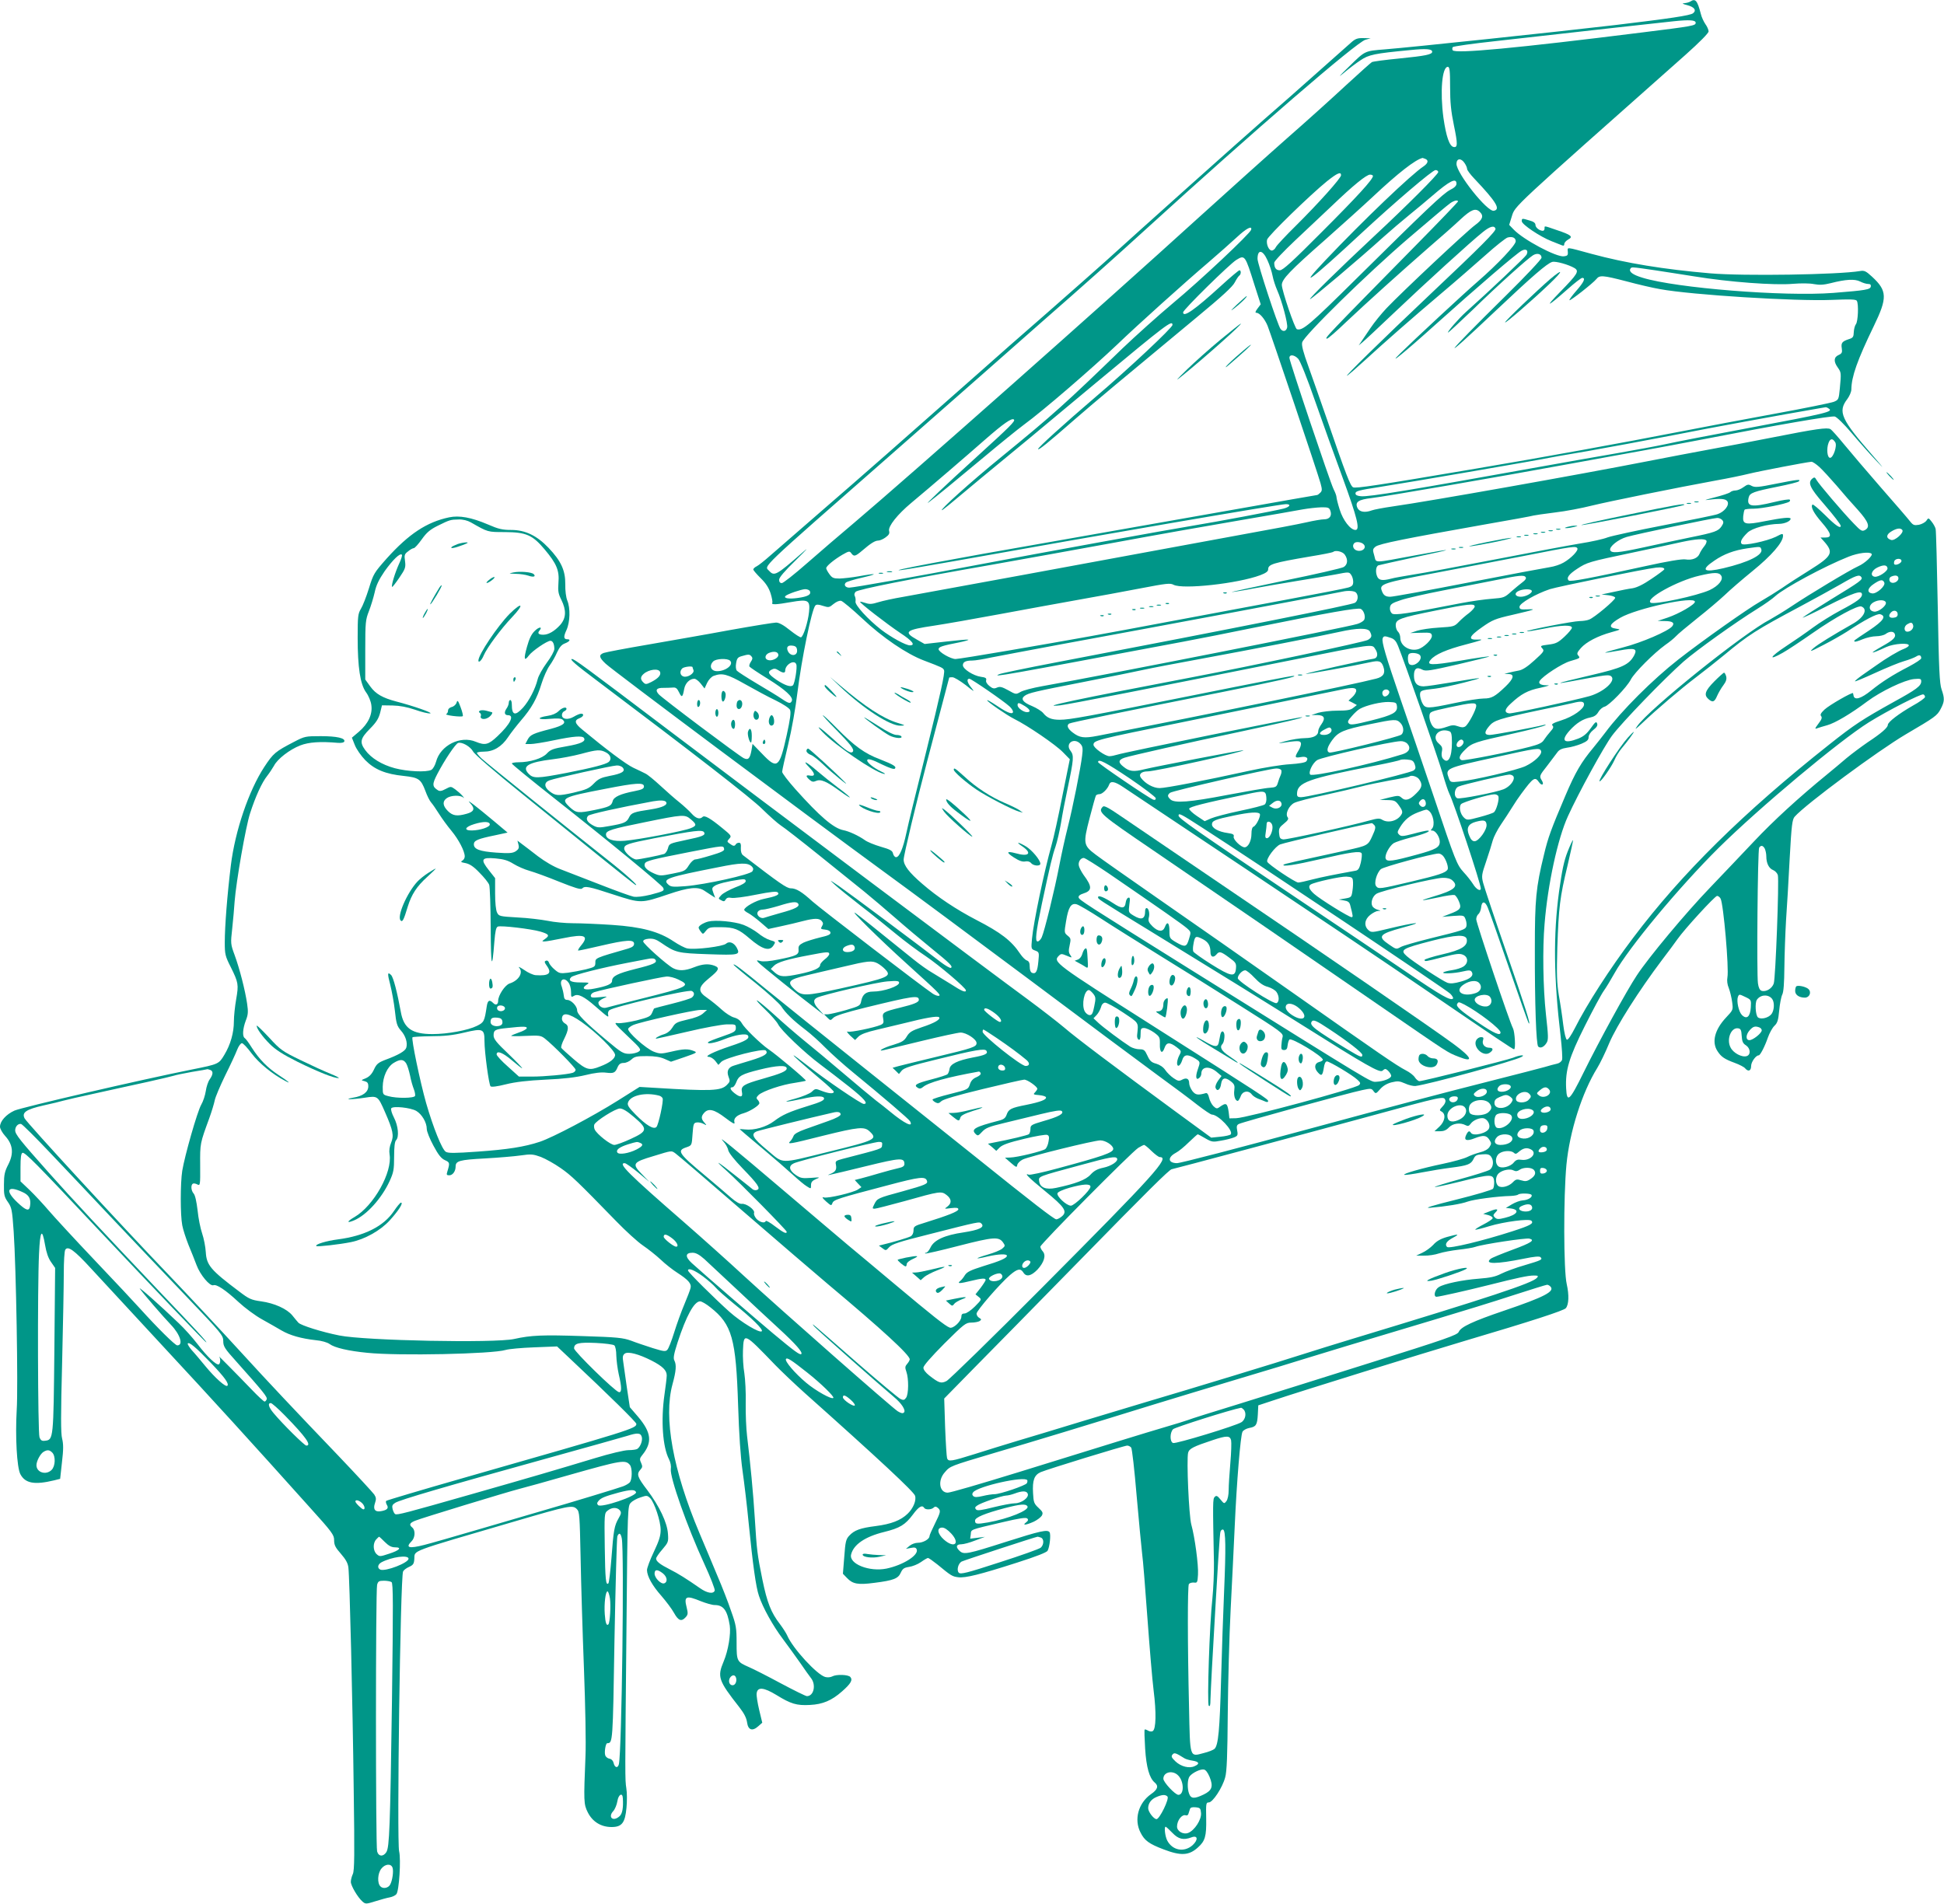 <?xml version="1.0" standalone="no"?>
<!DOCTYPE svg PUBLIC "-//W3C//DTD SVG 20010904//EN"
 "http://www.w3.org/TR/2001/REC-SVG-20010904/DTD/svg10.dtd">
<svg version="1.0" xmlns="http://www.w3.org/2000/svg"
 width="1280pt" height="1254pt" viewBox="0 0 1280 1254"
 preserveAspectRatio="xMidYMid meet">
<g transform="translate(0,1254) scale(0.1,-0.1)"
fill="#009688" stroke="none">
<path d="M11130 12530 c-8 -5 -26 -10 -40 -11 -18 -1 -12 -5 20 -13 46 -12 62
-34 38 -53 -17 -15 -154 -35 -513 -78 -382 -45 -1349 -147 -1515 -160 -136
-11 -130 -8 -236 -112 -66 -64 -79 -79 -38 -45 33 28 84 67 112 85 54 37 93
45 325 67 107 11 147 8 147 -11 0 -18 -45 -27 -215 -44 -94 -9 -175 -20 -182
-24 -6 -3 -83 -72 -170 -152 -87 -81 -261 -238 -388 -349 -126 -111 -394 -352
-595 -534 -608 -553 -1889 -1688 -2255 -1998 -88 -74 -228 -194 -310 -266 -83
-73 -158 -132 -167 -132 -12 0 -18 8 -18 22 0 15 36 57 113 132 74 73 87 88
38 45 -169 -148 -183 -155 -216 -119 -33 37 -88 -15 810 773 220 193 492 432
605 532 113 100 284 251 381 336 261 228 493 435 678 604 722 658 1392 1236
1451 1253 l35 10 -47 1 c-41 1 -54 -4 -85 -32 -21 -18 -121 -107 -223 -198
-102 -91 -257 -228 -345 -304 -156 -136 -835 -744 -1045 -935 -58 -52 -231
-205 -385 -340 -154 -134 -359 -314 -455 -400 -483 -427 -770 -680 -1026 -901
-154 -134 -309 -269 -345 -300 -35 -31 -74 -62 -86 -68 -13 -6 -23 -16 -23
-21 0 -6 22 -31 48 -57 35 -34 54 -64 66 -101 9 -29 14 -57 11 -62 -8 -14 26
-12 123 5 114 20 127 13 119 -65 -7 -67 -37 -162 -53 -167 -5 -2 -38 19 -73
47 -42 34 -72 50 -91 50 -15 0 -151 -22 -302 -49 -150 -28 -393 -70 -541 -96
-147 -25 -278 -50 -292 -55 -34 -13 -31 -30 13 -71 42 -41 1338 -1009 1817
-1359 176 -128 615 -454 975 -723 360 -270 738 -551 840 -626 102 -74 221
-163 265 -198 44 -34 87 -63 94 -63 43 0 146 -109 124 -131 -5 -5 -36 -12 -68
-15 l-60 -6 -235 172 c-399 293 -652 483 -733 553 -44 37 -151 120 -239 185
-250 183 -1743 1303 -2358 1768 -568 430 -628 474 -644 474 -18 0 24 -37 159
-138 644 -485 1021 -777 1094 -850 47 -46 102 -95 122 -108 21 -13 134 -101
252 -196 118 -95 252 -203 298 -240 46 -38 138 -115 204 -173 66 -58 172 -147
235 -198 127 -103 146 -122 131 -131 -5 -3 -35 14 -68 39 -131 102 -603 454
-668 499 -65 44 -67 45 -30 11 22 -21 99 -83 170 -138 72 -55 177 -140 235
-188 58 -48 147 -114 197 -147 86 -58 263 -208 263 -224 0 -17 -27 -6 -99 41
-42 26 -98 60 -124 76 -27 15 -83 55 -125 89 -275 222 -341 275 -377 301 -55
39 156 -170 339 -335 212 -192 223 -203 208 -208 -7 -2 -25 4 -40 14 -63 41
-742 562 -792 607 -70 64 -108 87 -143 87 -27 0 -73 32 -315 218 -10 8 -15 24
-14 47 2 25 -1 35 -12 35 -8 0 -18 -4 -21 -10 -8 -14 -18 -13 -40 4 -19 13
-19 15 -3 33 16 17 14 21 -48 71 -78 64 -115 85 -128 72 -18 -18 -44 -10 -73
23 -15 17 -51 50 -78 72 -28 22 -84 71 -126 110 -41 38 -86 75 -100 81 -13 7
-49 24 -79 38 -47 22 -179 121 -337 252 -49 40 -54 60 -18 74 27 10 34 30 11
30 -8 0 -30 -9 -48 -20 -39 -23 -78 -17 -78 11 0 11 7 22 15 25 8 4 15 10 15
15 0 17 -29 9 -53 -15 -14 -14 -41 -26 -70 -30 -78 -12 -68 -28 12 -20 50 4
75 3 85 -5 27 -22 5 -39 -77 -61 -117 -30 -136 -39 -153 -71 l-15 -29 34 0
c19 0 89 11 155 25 130 27 187 31 197 15 14 -22 -18 -38 -116 -55 -87 -15
-104 -21 -128 -47 -30 -33 -112 -58 -188 -58 -24 0 -43 -4 -43 -8 0 -5 125
-107 277 -227 358 -282 713 -574 720 -592 8 -20 3 -22 -83 -45 -50 -12 -91
-17 -113 -13 -20 4 -119 40 -221 80 -102 40 -218 85 -258 100 -46 17 -102 50
-150 86 -42 33 -90 69 -106 81 l-29 22 7 -27 c5 -21 1 -30 -18 -43 -21 -13
-42 -15 -128 -9 -109 8 -148 22 -148 55 0 25 27 36 139 59 l83 18 -88 74 c-49
41 -109 90 -134 109 -37 28 -41 29 -21 7 30 -33 22 -53 -26 -66 -63 -18 -92
-14 -124 18 -35 35 -37 64 -7 85 27 19 88 21 108 4 8 -7 6 -2 -5 11 -11 13
-33 32 -48 43 -28 20 -29 20 -63 2 -26 -14 -39 -16 -51 -8 -38 24 -38 40 -4
106 49 94 119 198 137 205 25 9 81 -23 99 -56 9 -18 143 -134 328 -283 171
-138 404 -327 517 -418 113 -91 212 -170 220 -175 41 -23 -60 69 -180 163
-253 200 -795 635 -828 666 -17 16 -32 34 -32 38 0 4 21 8 46 8 63 0 117 32
159 95 18 27 57 77 85 110 70 81 106 145 135 241 14 45 38 99 54 121 16 22 38
61 49 87 16 34 30 51 52 59 31 12 40 27 16 27 -25 0 -27 16 -6 61 24 53 26
145 5 195 -8 20 -14 64 -13 107 1 90 -28 153 -110 239 -77 81 -154 118 -246
118 -58 0 -84 6 -153 36 -110 47 -189 61 -256 47 -147 -31 -265 -109 -410
-270 -84 -95 -88 -101 -118 -198 -17 -55 -41 -116 -53 -135 -19 -32 -21 -49
-21 -190 0 -195 17 -306 55 -359 16 -21 32 -59 35 -84 9 -60 -20 -123 -82
-176 l-46 -39 19 -48 c11 -28 41 -71 69 -100 61 -62 134 -92 254 -104 98 -11
112 -20 142 -99 11 -31 28 -65 38 -76 10 -11 33 -45 52 -75 19 -30 56 -81 82
-112 48 -58 87 -134 87 -168 0 -11 -7 -23 -16 -28 -13 -7 -9 -11 21 -16 28 -6
53 -22 92 -63 30 -30 59 -66 64 -80 5 -13 9 -142 10 -286 1 -258 9 -286 24
-89 6 71 11 95 23 100 22 8 218 -15 280 -33 57 -17 63 -26 30 -49 -21 -15 -21
-16 -3 -16 11 0 68 10 126 22 141 29 170 16 113 -51 -14 -17 -21 -31 -16 -31
6 0 73 14 149 32 167 39 218 42 218 13 0 -15 -11 -23 -40 -32 -216 -62 -215
-62 -215 -92 0 -27 -4 -30 -64 -45 -34 -8 -87 -18 -117 -22 -50 -6 -58 -4 -86
20 -18 15 -35 35 -38 46 -4 11 -12 17 -20 13 -12 -4 -11 -10 6 -34 35 -49 13
-67 -74 -61 -16 1 -50 16 -75 34 -26 17 -41 25 -35 17 31 -33 0 -86 -62 -106
-30 -10 -75 -78 -75 -114 0 -25 -16 -32 -33 -14 -24 24 -36 18 -42 -22 -15
-99 -18 -106 -65 -129 -58 -29 -193 -54 -292 -54 -136 0 -190 38 -209 147 -23
126 -49 228 -64 242 -24 24 -25 10 -5 -66 10 -40 24 -116 30 -169 9 -84 14
-101 39 -130 32 -35 46 -82 36 -114 -7 -22 -52 -48 -139 -80 -46 -18 -57 -27
-74 -64 -14 -30 -31 -47 -54 -57 -32 -13 -32 -13 -8 -19 19 -5 25 -12 25 -34
0 -38 -36 -65 -101 -75 -31 -6 -39 -9 -21 -10 16 0 60 4 99 10 85 13 86 13
134 -97 52 -119 59 -153 39 -200 -10 -25 -14 -51 -10 -76 20 -117 -104 -339
-231 -413 -52 -30 -53 -43 -3 -22 83 35 182 145 234 258 26 57 30 75 30 161 0
64 4 101 13 109 21 22 14 95 -14 149 -14 27 -22 54 -18 61 10 17 127 5 165
-17 37 -22 69 -76 69 -119 0 -16 20 -66 44 -110 32 -60 51 -84 75 -95 33 -15
34 -18 16 -77 -6 -19 -4 -23 13 -23 23 0 42 27 42 58 0 37 25 44 192 53 90 5
197 14 238 20 67 10 81 8 131 -10 31 -12 90 -45 130 -73 71 -49 111 -88 367
-351 62 -64 141 -136 175 -159 34 -23 87 -65 117 -93 30 -29 80 -68 110 -87
71 -46 94 -71 87 -100 -3 -13 -21 -61 -41 -108 -20 -47 -50 -130 -67 -185 -17
-55 -37 -106 -45 -114 -12 -13 -24 -11 -96 11 -46 15 -110 36 -143 49 -53 19
-91 23 -315 30 -269 9 -342 6 -455 -19 -128 -28 -980 -11 -1150 23 -116 23
-252 66 -270 84 -8 9 -26 30 -40 48 -35 43 -118 81 -206 93 -65 9 -80 16 -143
64 -189 142 -216 174 -221 260 -2 35 -13 91 -24 123 -11 32 -25 100 -30 152
-7 58 -16 100 -26 111 -17 19 -20 56 -5 65 5 3 18 1 29 -5 19 -10 20 -6 19
127 -1 145 -1 142 60 309 16 44 32 98 36 118 4 21 35 94 69 164 35 70 70 146
79 170 9 23 23 42 31 42 8 0 37 -31 65 -69 47 -62 135 -135 221 -180 43 -23
19 -2 -44 39 -73 48 -127 102 -178 182 -19 31 -40 59 -46 62 -16 11 -13 60 7
114 16 40 17 59 9 113 -13 88 -49 229 -82 319 -27 73 -27 77 -16 175 6 55 13
136 16 180 10 129 73 493 102 580 35 109 78 203 112 245 15 19 35 50 45 67 22
44 103 107 173 134 57 22 133 27 247 17 25 -2 41 2 43 9 8 22 -49 35 -155 35
-100 0 -106 -1 -175 -37 -125 -65 -137 -75 -197 -166 -102 -156 -192 -420
-220 -648 -24 -196 -40 -401 -40 -508 0 -77 3 -90 39 -161 51 -103 53 -115 36
-213 -8 -46 -15 -111 -15 -145 0 -75 -22 -153 -63 -221 -36 -60 -37 -61 -212
-96 -340 -68 -1124 -250 -1170 -271 -55 -25 -95 -70 -95 -106 0 -13 15 -40 34
-61 51 -56 58 -114 21 -187 -24 -46 -29 -69 -29 -132 -1 -68 2 -82 26 -116 25
-36 28 -51 38 -194 16 -235 30 -1028 20 -1176 -10 -174 1 -378 24 -422 32 -61
93 -72 222 -41 l40 10 12 109 c10 84 10 120 1 156 -9 34 -9 155 0 497 6 249
11 515 11 592 0 77 4 147 10 155 17 27 59 -3 168 -122 59 -64 269 -291 467
-505 339 -365 592 -643 972 -1067 151 -167 163 -184 163 -219 0 -32 8 -48 45
-90 32 -37 46 -62 49 -91 8 -64 28 -886 35 -1466 6 -424 5 -530 -6 -552 -7
-15 -13 -38 -13 -51 0 -25 45 -102 77 -130 20 -17 23 -17 84 2 35 11 78 23 96
26 17 3 37 13 43 21 18 21 31 230 18 282 -16 64 8 1805 26 1843 4 9 21 22 39
30 27 12 33 20 35 52 5 60 -49 40 662 248 358 105 380 109 408 81 18 -18 19
-40 25 -323 3 -167 13 -495 22 -729 9 -240 14 -490 10 -575 -12 -299 -12 -316
15 -370 31 -62 87 -97 157 -97 68 0 89 28 98 127 4 42 4 99 -1 128 -9 62 -9
56 1 1066 7 792 8 794 29 815 11 12 40 28 64 35 40 14 44 13 63 -5 28 -29 69
-151 69 -209 0 -39 -10 -71 -45 -145 -25 -52 -45 -106 -45 -120 1 -41 34 -101
95 -170 31 -36 69 -86 83 -112 29 -52 49 -59 77 -28 15 17 16 25 6 65 -19 74
-3 80 94 40 33 -13 74 -25 90 -25 59 0 84 -35 100 -135 8 -55 -10 -165 -40
-236 -43 -102 -36 -125 103 -302 32 -41 47 -71 51 -100 7 -51 35 -60 74 -25
l26 23 -20 83 c-11 46 -19 96 -17 110 5 44 46 41 131 -11 94 -58 133 -70 220
-65 84 4 143 29 211 89 58 51 72 75 55 95 -13 16 -91 19 -119 4 -11 -6 -31 -8
-46 -4 -54 14 -215 189 -251 274 -6 14 -27 47 -48 75 -58 75 -84 141 -115 292
-34 167 -37 193 -50 403 -10 163 -30 371 -51 543 -6 49 -10 146 -9 215 2 70
-3 159 -9 199 -7 39 -11 107 -9 150 5 119 5 119 213 -97 39 -40 126 -123 194
-184 488 -435 717 -649 726 -676 10 -31 -12 -83 -48 -118 -46 -45 -110 -69
-211 -82 -102 -13 -141 -27 -175 -64 -21 -23 -25 -40 -32 -138 l-9 -112 27
-28 c38 -40 73 -46 179 -32 127 16 158 28 175 67 12 26 21 33 54 38 22 3 58
17 79 32 21 15 42 27 46 27 5 0 32 -19 61 -42 92 -76 99 -80 138 -85 47 -6
141 17 390 97 125 40 194 67 199 78 14 26 22 106 13 121 -13 20 -59 10 -291
-64 -247 -79 -273 -84 -300 -60 -29 26 -25 45 9 45 16 0 57 11 92 25 l64 24
-48 -6 -49 -6 4 29 c3 33 -10 28 207 79 114 27 157 33 165 25 8 -8 6 -15 -8
-26 -29 -21 0 -18 51 5 23 11 46 29 53 40 9 18 6 25 -22 51 -29 27 -33 36 -36
97 -5 85 8 119 50 138 44 19 551 175 570 175 9 0 20 -6 26 -13 6 -7 22 -150
36 -317 15 -168 31 -339 36 -380 6 -41 21 -232 35 -425 14 -192 32 -408 41
-479 18 -143 16 -253 -6 -266 -7 -5 -21 -3 -31 3 -10 6 -20 9 -22 7 -3 -3 -1
-60 3 -126 8 -124 28 -193 63 -223 27 -22 20 -46 -24 -76 -84 -59 -114 -168
-69 -254 26 -52 56 -74 151 -110 115 -44 168 -41 227 13 47 42 56 73 54 189
-2 101 -1 107 17 107 26 0 90 97 108 165 11 37 15 146 17 420 2 204 10 512 19
685 9 173 21 422 27 552 13 290 38 595 51 619 5 10 25 21 44 25 46 8 53 20 57
89 l3 60 100 33 c198 66 959 302 1261 392 439 130 651 199 664 215 20 24 22
87 6 158 -21 88 -22 574 -2 787 21 218 103 476 203 637 18 29 54 103 79 164
49 115 195 345 348 548 39 51 85 113 101 136 46 66 247 285 261 285 7 0 18 -8
23 -18 19 -35 56 -460 45 -518 -4 -21 -1 -48 9 -71 8 -21 18 -62 22 -91 7 -53
7 -53 -40 -103 -75 -80 -96 -162 -56 -222 24 -37 46 -52 114 -77 30 -11 61
-27 67 -35 21 -25 40 -18 40 15 0 26 31 70 50 70 10 0 40 58 60 116 11 31 30
66 44 79 19 18 25 36 31 101 4 43 13 90 20 104 9 17 13 75 14 180 1 85 6 225
11 310 6 85 17 269 24 408 12 220 17 256 33 274 75 84 548 434 733 543 191
112 205 122 228 166 26 49 27 69 6 129 -13 37 -18 130 -25 540 -5 272 -11 504
-14 516 -2 11 -14 33 -26 48 -21 27 -22 27 -35 7 -8 -11 -30 -23 -49 -27 -31
-5 -38 -3 -58 22 -12 16 -99 117 -193 224 -93 107 -203 236 -243 285 -41 50
-80 94 -89 99 -21 12 -94 2 -377 -54 -137 -27 -326 -63 -420 -80 -93 -17 -282
-53 -420 -80 -434 -85 -1423 -261 -1664 -295 -63 -9 -125 -21 -138 -26 -46
-17 -82 -11 -95 16 -18 39 6 55 93 65 88 10 813 135 1304 225 193 35 415 76
495 90 80 14 258 48 395 74 483 94 832 154 856 148 14 -4 61 -50 111 -109 48
-57 119 -137 158 -178 62 -65 59 -61 -15 25 -214 245 -236 293 -171 378 14 19
26 47 26 63 1 83 38 190 148 417 90 186 89 232 -12 325 -40 37 -51 42 -79 37
-144 -24 -765 -34 -987 -15 -304 26 -555 67 -780 128 -173 47 -159 46 -157 15
2 -24 -2 -28 -26 -31 -50 -6 -268 110 -331 177 l-29 30 17 55 c23 72 -14 38
1144 1065 94 84 152 143 152 154 0 10 -9 32 -21 48 -11 16 -25 46 -30 67 -23
89 -36 104 -69 82z m35 -140 c0 -19 -17 -22 -355 -64 -832 -104 -1229 -141
-1245 -117 -4 7 -3 17 1 21 5 5 131 23 279 39 656 74 1106 124 1175 131 105
11 145 8 145 -10z m-1617 -422 c0 -102 6 -161 25 -253 26 -125 25 -148 -2
-143 -27 5 -49 68 -67 193 -23 172 -9 335 29 335 12 0 15 -26 15 -132z m-164
-474 c24 -9 19 -29 -10 -49 -81 -53 -397 -355 -648 -620 -192 -203 -93 -129
240 181 219 203 466 414 486 414 10 0 18 -6 18 -13 0 -15 -210 -225 -425 -425
-231 -216 -430 -411 -419 -412 10 0 323 264 484 410 47 42 123 107 170 145 47
38 114 94 150 125 116 100 160 122 160 80 0 -13 -14 -27 -41 -40 -47 -24 -159
-131 -619 -586 -308 -305 -354 -344 -391 -332 -14 5 -98 253 -99 291 0 38 51
92 290 302 107 95 247 221 310 280 164 154 279 244 327 255 1 0 8 -3 17 -6z
m260 -29 c9 -13 16 -30 16 -38 0 -7 21 -36 48 -64 145 -153 174 -202 128 -211
-43 -9 -246 247 -246 309 0 37 31 40 54 4z m-814 -79 c0 -19 -147 -183 -296
-331 -67 -66 -127 -130 -133 -142 -6 -13 -18 -23 -27 -23 -20 0 -38 43 -31 72
7 26 285 296 395 385 68 54 92 64 92 39z m210 -5 c0 -22 -102 -134 -336 -368
-195 -196 -257 -253 -277 -253 -25 0 -37 16 -37 50 0 10 60 73 137 146 76 71
185 174 243 229 141 135 227 205 251 205 10 0 19 -4 19 -9z m560 -168 c0 -3
-124 -133 -276 -287 -598 -608 -606 -616 -586 -616 6 0 62 48 124 108 141 133
359 329 543 490 77 66 172 150 210 186 72 67 101 78 129 50 27 -26 18 -50 -31
-86 -53 -38 -480 -439 -582 -546 -35 -37 -83 -96 -107 -132 -24 -36 -51 -76
-61 -90 l-17 -25 24 20 c14 11 108 99 210 196 204 194 507 470 584 531 47 38
75 45 83 22 5 -15 -92 -113 -432 -434 -313 -296 -569 -547 -545 -534 8 4 62
51 120 104 130 119 296 265 505 442 88 74 216 186 285 247 69 62 135 114 147
117 32 8 53 -2 53 -25 0 -25 -118 -150 -249 -264 -96 -83 -424 -388 -511 -474
-92 -91 28 6 230 188 275 247 537 472 569 488 30 16 47 2 32 -27 -9 -16 -250
-244 -399 -377 -46 -41 -128 -135 -117 -135 3 0 76 68 162 150 167 163 360
336 397 359 28 17 56 9 56 -16 0 -10 -100 -117 -233 -248 -423 -417 -459 -471
-64 -97 237 224 332 306 367 317 22 7 110 -18 148 -41 31 -20 20 -38 -97 -158
-104 -107 -85 -100 49 18 47 42 91 76 98 76 24 0 11 -28 -39 -85 -27 -31 -48
-59 -45 -62 5 -6 155 112 177 139 21 27 41 26 199 -15 74 -20 173 -43 220 -51
205 -38 895 -81 1131 -71 123 5 159 4 165 -6 13 -21 8 -137 -6 -154 -7 -9 -13
-32 -14 -52 -1 -31 -5 -38 -31 -46 -46 -15 -54 -25 -48 -61 4 -27 1 -34 -21
-44 -32 -14 -34 -43 -5 -83 22 -32 23 -33 13 -138 -7 -71 -8 -74 -39 -87 -18
-7 -194 -43 -391 -79 -197 -36 -471 -88 -609 -115 -379 -74 -916 -172 -1350
-245 -660 -112 -799 -133 -816 -124 -18 9 -47 85 -167 434 -44 127 -101 289
-127 362 -34 93 -46 139 -41 158 11 44 427 452 700 686 138 118 261 222 275
231 26 18 51 23 51 11z m-1362 -186 c-6 -25 -337 -336 -513 -482 -99 -83 -249
-218 -335 -300 -378 -366 -449 -430 -800 -717 -200 -163 -404 -347 -388 -348
4 0 67 51 140 113 73 61 171 143 218 181 120 98 243 200 660 548 464 386 500
413 500 378 0 -18 -291 -291 -505 -473 -207 -177 -386 -339 -380 -345 6 -6 61
38 245 199 138 120 299 254 803 672 162 134 233 199 247 227 11 21 24 41 30
45 12 8 13 35 1 35 -5 0 -60 -46 -121 -102 -173 -158 -250 -212 -250 -175 0
17 306 318 350 345 57 35 58 33 121 -168 l40 -124 -21 -28 c-15 -20 -17 -28
-7 -28 20 0 54 -39 73 -85 20 -49 331 -971 349 -1038 11 -41 11 -49 -2 -62 -8
-8 -17 -15 -21 -15 -4 0 -248 -43 -542 -95 -294 -52 -845 -149 -1225 -216
-644 -112 -1085 -195 -970 -183 28 3 185 30 350 59 943 169 2141 375 2182 375
36 0 27 -18 -14 -29 -57 -15 -441 -87 -588 -111 -161 -26 -1014 -181 -1430
-260 -392 -75 -815 -150 -843 -150 -25 0 -38 18 -23 33 6 6 54 21 108 33 111
26 98 31 -22 9 -44 -8 -101 -14 -127 -15 -40 0 -49 4 -67 29 -12 16 -21 34
-21 39 0 14 51 56 107 89 42 24 47 25 58 10 17 -24 26 -22 71 16 58 50 86 67
107 67 10 0 32 9 48 21 22 16 28 26 23 43 -7 30 55 108 146 184 132 110 368
313 485 416 121 106 178 146 191 133 11 -10 -26 -46 -251 -251 -195 -177 -350
-324 -310 -294 37 27 188 151 370 303 99 83 215 177 258 209 125 91 451 373
612 526 135 130 450 413 605 545 63 54 145 127 183 162 63 59 103 80 95 50z
m107 -200 c14 -30 29 -76 34 -103 5 -27 19 -69 30 -94 32 -72 72 -223 66 -247
-6 -25 -27 -30 -43 -10 -18 21 -152 430 -152 462 0 65 34 61 65 -8z m2553 -67
c75 -12 191 -29 257 -40 232 -38 531 -60 652 -49 50 4 108 4 137 -2 37 -7 64
-5 109 6 101 26 160 29 195 11 17 -9 41 -16 52 -16 15 0 20 -5 18 -17 -4 -20
-32 -25 -247 -42 -325 -25 -1036 32 -1256 100 -64 19 -92 40 -80 59 8 13 4 13
163 -10z m-2350 -583 c13 -14 59 -128 111 -278 49 -140 130 -366 181 -504 96
-263 117 -345 85 -345 -33 0 -82 63 -104 134 -12 37 -21 75 -21 82 0 8 -8 31
-19 52 -23 46 -291 843 -291 865 0 25 33 21 58 -6z m3492 -327 c34 -21 -1 -30
-533 -130 -235 -44 -478 -91 -540 -105 -61 -13 -206 -40 -322 -60 -115 -20
-345 -60 -510 -90 -839 -151 -1120 -198 -1174 -193 -24 2 -36 8 -36 18 0 16
17 21 165 44 187 29 1085 184 1110 191 8 2 121 22 252 44 130 23 384 70 565
105 257 51 705 133 973 179 14 2 27 5 30 5 3 1 12 -2 20 -8z m44 -223 c14 -22
-13 -102 -34 -102 -19 0 -25 60 -10 99 11 29 27 31 44 3z m-105 -162 c22 -20
72 -75 113 -122 40 -48 103 -120 141 -161 71 -80 83 -113 46 -133 -19 -10 -27
-5 -73 43 -71 73 -232 262 -246 288 -9 17 -14 19 -26 9 -33 -27 -18 -61 76
-169 64 -74 110 -134 110 -143 0 -21 -34 2 -102 70 -43 42 -80 74 -84 70 -14
-14 8 -56 61 -117 64 -74 70 -100 23 -100 l-31 0 20 -22 c69 -77 59 -98 -89
-191 -68 -42 -151 -96 -185 -120 -34 -23 -97 -62 -140 -87 -88 -50 -386 -261
-542 -383 -170 -133 -375 -338 -481 -481 -19 -26 -55 -70 -78 -99 -81 -97
-119 -162 -185 -317 -94 -221 -114 -275 -141 -389 -53 -216 -60 -295 -60 -616
-1 -371 9 -634 22 -647 14 -14 38 -4 55 24 13 20 12 44 -4 188 -19 176 -23
432 -9 595 21 262 87 564 154 710 69 152 236 457 290 530 64 86 341 373 472
489 85 74 339 256 484 346 47 29 101 67 120 85 57 52 323 196 482 259 63 25
137 34 151 19 11 -11 -44 -63 -88 -82 -52 -23 -325 -187 -438 -263 -48 -32
-112 -71 -141 -87 -175 -90 -801 -593 -876 -703 -19 -27 -13 -23 31 18 99 94
253 225 354 302 55 42 139 108 186 147 161 134 211 166 504 322 88 47 206 112
262 144 103 60 126 68 139 48 10 -16 -6 -28 -196 -144 -96 -59 -182 -114 -190
-122 -8 -7 65 27 162 77 172 87 228 106 228 75 0 -23 -32 -47 -142 -105 -56
-30 -138 -81 -181 -113 -43 -32 -124 -88 -179 -124 -106 -70 -119 -98 -20 -42
31 17 121 77 200 132 149 104 294 182 318 173 44 -17 18 -71 -53 -112 -139
-79 -232 -136 -263 -163 -30 -27 -22 -24 65 21 55 28 124 68 154 87 119 79
201 122 221 116 42 -13 22 -43 -72 -106 -110 -73 -103 -68 -96 -74 3 -3 26 4
52 15 26 11 67 20 90 20 23 0 51 7 62 15 25 19 53 19 60 0 9 -22 -11 -41 -83
-81 -93 -53 -81 -55 27 -5 50 23 155 30 148 9 -2 -6 -18 -16 -34 -22 -32 -12
-112 -59 -179 -107 -22 -16 -64 -45 -93 -65 -29 -21 -51 -39 -48 -41 2 -2 62
23 134 56 72 33 157 68 189 77 32 9 67 23 79 30 21 14 34 10 34 -11 0 -7 -37
-31 -82 -55 -105 -54 -178 -101 -246 -156 -69 -56 -113 -69 -118 -33 -1 5 -2
11 -3 14 -2 10 -156 -78 -188 -108 -24 -23 -30 -34 -22 -43 8 -10 3 -23 -18
-50 -24 -32 -25 -37 -8 -30 11 4 41 13 66 20 51 14 155 75 264 157 90 67 245
141 307 147 43 4 48 2 48 -15 0 -30 -32 -54 -180 -135 -208 -116 -258 -148
-428 -283 -562 -445 -970 -848 -1288 -1270 -155 -205 -306 -440 -385 -597 -23
-45 -45 -78 -52 -75 -7 2 -17 43 -24 98 -6 52 -19 139 -29 194 -13 82 -15 137
-10 315 9 266 17 332 67 539 21 90 38 166 36 168 -2 2 -18 -32 -35 -75 -24
-61 -37 -122 -57 -266 -38 -283 -35 -566 11 -953 8 -73 13 -142 9 -153 -4 -11
-18 -22 -33 -25 -15 -3 -52 -13 -82 -22 -30 -8 -185 -49 -345 -89 -329 -83
-714 -185 -1145 -302 -538 -146 -906 -242 -931 -242 -59 1 -63 38 -7 68 18 9
57 41 86 70 29 28 56 52 58 52 3 0 26 -12 51 -27 42 -24 49 -25 102 -15 31 5
69 15 85 21 25 10 28 15 22 46 -5 27 -3 36 11 43 22 12 728 206 812 223 57 12
62 12 75 -7 14 -18 16 -18 43 13 18 21 44 37 75 45 41 10 52 9 89 -7 23 -11
54 -18 68 -17 87 10 656 166 700 192 28 16 -14 12 -57 -6 -38 -15 -590 -154
-616 -154 -7 0 -21 11 -30 25 -9 14 -35 34 -59 46 -62 32 -168 105 -742 509
-286 201 -684 480 -885 619 -201 140 -388 271 -416 293 -81 61 -83 73 -40 239
20 78 39 145 42 150 3 5 13 9 23 9 19 0 54 34 64 63 9 26 37 21 92 -16 28 -19
394 -263 815 -544 421 -281 945 -633 1165 -784 476 -325 586 -399 594 -399 12
0 5 115 -7 138 -21 37 -242 695 -242 718 0 12 6 27 14 34 8 6 16 25 18 42 4
46 26 46 44 1 9 -21 72 -199 140 -397 68 -197 126 -361 130 -365 15 -15 -17
89 -148 469 -77 223 -145 427 -152 454 -12 46 -11 55 20 145 18 53 37 114 43
137 6 22 30 69 53 103 24 35 57 86 75 115 17 28 44 68 60 89 80 108 90 114
117 75 19 -26 35 -15 18 12 -18 29 -16 32 36 98 26 34 55 72 65 86 12 18 30
27 65 32 26 3 68 15 95 26 37 16 47 25 47 44 0 13 12 32 31 47 23 18 30 30 25
43 -6 15 -13 9 -42 -32 -26 -36 -47 -54 -82 -68 -95 -37 -118 -15 -57 53 45
50 89 77 136 86 25 5 41 15 53 36 9 16 28 32 41 35 30 8 146 127 173 179 23
45 152 174 227 228 28 19 59 45 70 57 11 13 74 65 140 118 66 52 147 121 180
152 33 32 116 104 185 160 123 100 200 188 200 231 0 17 -3 17 -47 -6 -60 -29
-211 -61 -225 -47 -13 13 1 38 39 75 31 29 130 56 208 57 37 1 75 18 75 34 0
12 -55 6 -168 -16 -130 -26 -149 -22 -144 33 2 19 6 37 9 42 2 4 30 7 61 7 51
0 210 31 233 46 5 3 7 9 4 13 -2 5 -49 -2 -102 -15 -152 -37 -184 -31 -169 30
7 30 32 39 191 71 71 14 134 30 139 35 15 15 -5 13 -152 -16 -114 -23 -136
-25 -158 -14 -21 12 -28 11 -54 -8 -16 -12 -40 -22 -53 -22 -12 0 -28 -5 -34
-11 -7 -7 -54 -22 -105 -35 -55 -14 -73 -20 -43 -16 84 11 117 8 129 -10 15
-24 -20 -69 -65 -84 -19 -7 -178 -39 -354 -73 -176 -34 -342 -70 -370 -80 -27
-11 -109 -29 -180 -40 -72 -12 -324 -59 -560 -105 -237 -46 -479 -91 -540
-100 -60 -10 -126 -21 -146 -27 -54 -14 -77 -11 -89 10 -15 29 -12 71 6 78 9
3 118 27 242 54 269 56 273 63 7 13 -293 -54 -261 -54 -276 -4 -12 40 -11 44
8 60 24 19 194 53 713 145 173 30 321 57 328 60 6 2 69 11 140 20 70 8 179 29
242 45 114 28 558 118 820 166 74 13 171 33 215 44 69 17 376 76 412 79 7 1
31 -15 52 -34z m-3220 -287 c13 -34 -4 -58 -41 -58 -17 0 -69 -9 -117 -20 -47
-11 -237 -47 -421 -80 -184 -34 -441 -81 -570 -105 -289 -54 -1514 -279 -1665
-306 -60 -10 -133 -26 -162 -35 -41 -13 -58 -14 -84 -5 -18 6 -34 10 -36 8 -5
-6 176 -146 264 -205 81 -53 103 -82 64 -82 -27 0 -122 52 -189 103 -86 67
-175 164 -169 186 2 10 0 25 -4 34 -6 10 -4 20 5 30 17 16 363 85 891 177 193
34 557 100 810 146 253 47 620 112 815 145 195 33 387 67 425 74 39 7 94 13
123 14 46 1 54 -2 61 -21z m2581 -63 c10 -12 9 -20 -4 -40 -22 -33 -43 -41
-211 -75 -77 -16 -214 -45 -304 -65 -166 -36 -211 -40 -219 -18 -7 23 53 71
109 87 65 19 565 124 595 125 12 1 27 -6 34 -14z m-8240 -15 c114 -65 109 -64
225 -64 140 -1 181 -19 261 -114 79 -94 98 -139 91 -220 -4 -55 -1 -72 19
-112 34 -69 32 -120 -7 -165 -37 -41 -77 -65 -112 -65 -31 0 -40 10 -25 27 23
28 -4 26 -32 -3 -21 -20 -36 -52 -50 -103 -23 -81 -19 -100 12 -58 22 30 120
97 142 97 16 0 26 -21 26 -54 0 -13 -22 -54 -50 -91 -27 -37 -55 -86 -60 -109
-16 -64 -56 -141 -96 -186 -52 -57 -74 -51 -74 21 0 16 -4 29 -10 29 -5 0 -10
-8 -10 -18 0 -10 -7 -28 -16 -40 -16 -24 -12 -42 11 -42 44 0 15 -59 -69 -138
-60 -57 -82 -62 -143 -37 -102 43 -234 -24 -262 -132 -7 -24 -20 -47 -31 -53
-32 -17 -158 -11 -241 11 -85 23 -155 66 -194 119 -38 52 -33 76 30 140 43 43
58 68 68 106 l12 49 70 -1 c47 -1 95 -10 148 -28 42 -15 87 -26 100 -24 20 3
-111 49 -223 78 -91 24 -136 50 -171 98 l-34 47 0 195 c0 182 2 199 24 255 13
33 30 89 38 124 10 48 28 84 66 140 53 74 101 121 113 108 4 -3 -4 -30 -18
-59 -26 -57 -54 -146 -46 -153 2 -2 23 25 47 60 40 59 43 68 38 109 -6 40 -4
47 20 65 14 12 31 21 37 21 7 0 30 26 53 58 32 45 54 64 104 89 81 40 85 41
139 42 28 1 59 -7 80 -19z m9426 -51 c11 -18 -50 -72 -74 -65 -35 11 -34 35 1
56 36 22 62 25 73 9z m-1290 -70 c3 -6 -3 -23 -15 -37 -12 -15 -26 -37 -31
-50 -12 -28 -49 -43 -92 -36 -22 4 -118 -12 -263 -44 -364 -80 -496 -105 -506
-95 -17 17 1 41 54 76 67 44 77 47 362 107 132 28 278 59 325 70 98 21 156 25
166 9z m-2256 -25 c19 -22 -9 -49 -44 -40 -25 6 -35 33 -19 49 12 13 50 7 63
-9z m1406 -25 c8 -14 -40 -65 -91 -94 -22 -13 -62 -26 -90 -30 -27 -4 -268
-49 -535 -101 -266 -52 -498 -94 -516 -94 -32 0 -46 10 -57 43 -15 40 18 51
338 111 171 32 443 85 605 116 320 63 336 65 346 49z m1211 -6 c14 -37 -84
-86 -249 -125 -132 -31 -154 -13 -60 50 64 44 130 68 217 81 87 12 85 13 92
-6z m-2743 -35 c23 -32 20 -65 -6 -82 -13 -8 -187 -48 -388 -89 -201 -42 -358
-76 -350 -76 8 0 74 10 145 24 72 13 202 36 290 50 88 14 200 33 249 42 86 17
89 17 102 -2 8 -10 14 -31 14 -46 0 -22 -6 -30 -32 -38 -18 -6 -204 -42 -413
-81 -209 -39 -560 -105 -780 -146 -441 -83 -578 -108 -1049 -189 -175 -30
-330 -55 -344 -55 -32 0 -112 46 -112 65 0 15 25 23 138 45 34 7 61 15 58 17
-2 3 -68 -3 -146 -12 l-142 -16 -51 29 c-91 51 -75 64 115 92 73 11 266 45
428 75 162 30 396 73 520 95 124 22 310 56 413 76 167 32 192 35 214 23 60
-32 424 8 571 63 37 14 52 25 52 38 0 34 30 43 275 85 81 13 150 27 153 30 14
14 62 3 76 -17z m3666 -42 c0 -15 -37 -32 -47 -22 -3 3 -3 12 0 21 8 19 47 20
47 1z m-92 -47 c4 -20 -60 -62 -85 -57 -31 6 -21 41 17 60 41 20 64 19 68 -3z
m-1470 -9 c-2 -4 -39 -32 -84 -62 -54 -37 -95 -57 -125 -62 -24 -3 -80 -14
-124 -24 l-80 -17 45 -5 c25 -3 45 -10 45 -17 0 -15 -138 -131 -171 -143 -14
-6 -42 -10 -62 -10 -42 0 -355 -61 -348 -67 2 -3 50 5 107 16 120 25 189 27
189 7 0 -7 -22 -34 -49 -59 -42 -39 -56 -46 -105 -52 -54 -7 -56 -8 -41 -25
15 -16 11 -22 -52 -79 -46 -42 -79 -63 -103 -67 -19 -3 -48 -10 -65 -14 l-30
-8 28 -1 c41 -1 34 -30 -20 -82 -70 -67 -92 -79 -144 -79 -26 0 -112 -13 -191
-30 -181 -38 -193 -38 -213 0 -8 16 -15 40 -15 54 0 28 6 31 100 41 30 3 116
21 190 40 149 38 136 38 -85 1 -82 -14 -164 -26 -182 -26 -43 0 -63 23 -63 71
0 46 18 59 55 39 22 -12 52 -7 235 35 115 27 208 50 206 52 -2 2 -88 -10 -191
-28 -192 -32 -226 -31 -195 6 29 35 105 68 232 101 103 27 122 34 83 32 -73
-4 -66 19 24 82 67 47 85 55 200 81 150 35 161 39 96 36 -43 -2 -50 1 -50 17
0 23 107 85 200 116 53 17 621 133 700 142 34 4 57 -1 53 -12z m375 -41 c16
-26 -17 -67 -76 -95 -84 -38 -364 -98 -388 -83 -41 25 176 145 321 178 98 23
129 23 143 0z m-1287 -11 c5 -7 -4 -20 -21 -32 -16 -12 -50 -40 -75 -62 -43
-39 -48 -41 -125 -47 -44 -3 -138 -16 -210 -30 -348 -68 -433 -81 -450 -67 -9
8 -15 24 -13 39 3 22 12 29 72 49 38 13 162 41 275 63 113 22 269 53 346 68
161 33 191 36 201 19z m2454 -7 c0 -20 -32 -37 -50 -26 -14 9 -13 32 3 38 28
12 47 7 47 -12z m-93 -28 c9 -22 -51 -75 -80 -71 -36 5 -32 34 10 62 44 30 61
32 70 9z m-7074 -57 c9 -22 -15 -35 -81 -44 -57 -8 -95 -2 -80 13 12 13 104
44 129 45 15 0 29 -6 32 -14z m4752 5 c9 -15 -37 -41 -72 -41 -39 0 -46 26
-10 40 29 12 74 12 82 1z m-1157 -13 c18 -18 14 -56 -7 -68 -29 -15 -747 -159
-1977 -394 -188 -36 -352 -70 -365 -76 -53 -23 24 -9 1211 214 102 19 309 60
460 91 499 101 691 135 710 125 23 -12 34 -58 20 -75 -7 -8 -26 -19 -43 -24
-62 -21 -1630 -331 -2075 -410 -62 -11 -127 -28 -143 -38 -29 -17 -31 -17 -80
11 -42 23 -55 26 -74 18 -19 -9 -29 -7 -50 10 -16 13 -25 27 -22 38 4 14 -4
19 -35 23 -49 7 -118 51 -118 76 0 22 19 31 63 31 18 0 73 9 123 20 50 10 253
48 450 85 665 122 1802 335 1864 349 35 8 77 5 88 -6z m-3253 -169 c137 -129
295 -236 409 -279 118 -45 126 -48 132 -64 7 -17 -25 -161 -114 -521 -101
-407 -112 -451 -134 -550 -22 -103 -46 -160 -68 -160 -8 0 -17 11 -20 24 -4
19 -18 27 -81 45 -41 12 -88 31 -104 43 -44 31 -106 59 -143 66 -64 13 -155
91 -315 270 -48 54 -87 105 -87 114 0 9 18 91 40 182 22 91 49 243 60 336 28
227 95 554 119 578 7 7 21 7 50 -3 38 -12 41 -11 70 13 19 15 38 23 50 20 10
-3 72 -54 136 -114z m5485 108 c0 -18 -103 -78 -179 -104 l-66 -22 47 -1 c50
0 67 -12 48 -35 -27 -32 -200 -107 -325 -139 -147 -39 -152 -43 -23 -20 102
19 121 13 98 -32 -34 -62 -77 -82 -282 -130 -270 -63 -272 -68 -8 -18 109 20
127 21 140 9 30 -30 -51 -102 -143 -129 -103 -29 -510 -117 -530 -114 -34 5
-31 27 10 64 68 64 113 88 197 105 48 11 66 17 44 16 -41 -1 -62 11 -50 29 20
32 148 115 200 130 68 20 68 20 53 38 -10 11 -6 21 18 48 35 40 111 80 202
105 62 17 63 18 29 23 -52 7 -44 30 29 72 108 62 491 145 491 105z m1257 -4
c7 -21 -48 -64 -76 -61 -38 4 -40 42 -4 62 32 18 74 17 80 -1z m-2707 -27 c0
-8 -17 -27 -37 -43 -21 -15 -51 -41 -68 -59 -29 -30 -34 -31 -130 -37 -55 -3
-120 -13 -145 -21 l-45 -15 70 2 c64 2 70 0 73 -19 3 -24 -54 -80 -93 -90 -56
-14 -115 24 -115 75 0 16 -7 34 -15 41 -8 7 -15 26 -15 42 0 39 24 49 262 97
215 44 258 48 258 27z m2785 -51 c0 -14 -8 -21 -27 -23 -30 -4 -38 14 -16 36
18 18 43 10 43 -13z m101 -70 c8 -20 -13 -45 -37 -45 -24 0 -25 35 -1 49 24
14 32 13 38 -4z m-3576 -44 c15 -29 13 -39 -13 -55 -18 -13 -778 -174 -1147
-244 -775 -148 -1035 -203 -880 -187 54 6 580 109 1515 296 556 111 538 109
560 75 21 -31 16 -60 -10 -64 -62 -9 -456 -97 -447 -100 9 -3 315 53 424 77
58 13 74 8 87 -31 14 -41 0 -65 -47 -77 -149 -39 -1092 -233 -1836 -377 -89
-17 -117 -13 -163 22 -33 25 -42 47 -23 59 11 7 340 75 1020 210 369 74 493
102 456 104 -10 1 -298 -55 -640 -124 -724 -145 -832 -165 -898 -165 -55 0
-84 12 -110 45 -10 12 -42 32 -72 45 -60 24 -77 47 -50 67 27 20 63 28 394 93
168 33 346 69 395 80 50 11 212 42 360 69 343 63 815 155 925 180 116 26 186
27 200 2z m138 -42 c22 -7 35 -22 47 -52 45 -112 266 -745 293 -839 17 -59 37
-119 45 -135 30 -59 207 -592 207 -624 0 -22 -30 -6 -51 29 -13 20 -40 55 -61
77 -46 51 -53 68 -203 515 -68 201 -164 483 -214 627 -97 283 -125 378 -117
399 6 17 14 17 54 3z m-3910 -78 c6 -43 -46 -47 -62 -5 -9 24 3 36 32 32 20
-2 28 -10 30 -27z m-123 -35 c0 -21 -45 -42 -70 -32 -23 8 -18 35 8 46 34 14
62 8 62 -14z m4224 0 c24 -28 -36 -82 -68 -61 -12 7 -15 58 -4 68 12 12 60 7
72 -7z m-4401 -9 c9 -10 7 -19 -4 -35 -8 -12 -13 -26 -9 -32 3 -5 57 -41 120
-80 117 -73 168 -120 159 -145 -9 -21 -20 -19 -67 13 -23 16 -97 61 -163 100
-67 40 -126 78 -132 85 -7 8 -9 29 -5 50 5 31 11 39 37 46 44 13 52 13 64 -2z
m-141 -28 c26 -26 -28 -69 -85 -69 -41 0 -55 35 -26 64 18 19 94 22 111 5z
m436 -24 c8 -19 -10 -126 -22 -138 -14 -14 -52 -1 -107 35 -56 39 -63 52 -34
68 17 9 26 8 45 -4 29 -19 45 -20 45 -3 0 41 61 76 73 42z m-683 -19 c0 -2 3
-11 6 -19 8 -21 -39 -51 -66 -42 -22 7 -27 34 -8 53 11 11 68 18 68 8z m-214
-31 c8 -20 -11 -42 -57 -66 -34 -17 -39 -17 -53 -3 -21 20 -20 37 2 56 34 30
99 38 108 13z m559 -80 c64 -36 154 -85 201 -107 51 -25 90 -51 96 -63 7 -16
1 -60 -22 -166 -48 -217 -62 -228 -162 -123 l-63 65 -7 -42 c-10 -55 -21 -66
-51 -52 -31 15 -536 394 -560 421 -25 28 -14 43 31 42 20 0 48 1 62 2 19 2 28
-4 41 -31 18 -38 24 -34 34 22 7 38 36 67 67 67 9 0 28 -14 42 -32 l25 -32 17
37 c10 21 29 41 43 46 57 21 89 12 206 -54z m1454 -7 c54 -44 61 -47 39 -20
-30 36 -36 62 -15 62 12 0 225 -146 265 -183 12 -11 22 -27 22 -34 0 -20 -34
-9 -95 32 -59 39 -75 47 -75 43 0 -9 129 -98 177 -122 91 -45 276 -172 322
-220 l45 -46 -49 -242 c-26 -134 -58 -279 -71 -323 -48 -171 -119 -507 -129
-617 -6 -67 -6 -68 21 -78 26 -10 27 -12 21 -71 -6 -66 -16 -85 -41 -76 -10 4
-16 19 -16 41 0 25 -5 36 -19 41 -10 3 -30 23 -44 44 -57 86 -128 140 -289
223 -131 68 -256 151 -356 238 -86 74 -122 121 -122 159 0 28 83 376 157 656
92 350 142 540 143 543 0 1 9 2 21 2 12 0 51 -24 88 -52z m2571 -36 c0 -10
-11 -29 -25 -42 l-26 -24 28 -14 27 -15 -23 -18 c-18 -15 -40 -19 -105 -19
-44 0 -101 -7 -126 -14 l-45 -15 38 0 c47 -1 56 -20 28 -60 -12 -16 -21 -36
-21 -44 0 -31 -30 -47 -88 -48 -31 0 -88 -9 -127 -20 -38 -10 -54 -16 -35 -13
112 17 130 17 135 2 4 -9 -3 -31 -14 -49 -28 -46 -27 -52 13 -45 37 7 55 -6
37 -28 -7 -8 -47 -15 -109 -19 -53 -3 -171 -22 -262 -42 -310 -68 -554 -115
-595 -115 -41 0 -94 29 -122 67 -18 24 2 43 44 43 51 0 665 136 628 139 -15 1
-577 -107 -650 -125 -71 -18 -99 -15 -138 17 -36 28 -34 45 7 59 39 13 424
100 751 169 312 67 430 94 418 98 -11 4 -1174 -232 -1217 -247 -16 -5 -39 -10
-51 -10 -28 0 -105 55 -105 75 0 29 16 34 590 150 269 55 917 188 1045 214 70
15 95 13 95 -7z m216 -3 c10 -17 -23 -46 -37 -32 -7 7 -9 19 -6 27 7 18 33 21
43 5z m3529 -39 c0 -7 -36 -33 -80 -57 -91 -52 -165 -108 -165 -127 0 -18 -44
-56 -132 -114 -42 -29 -104 -75 -139 -104 -34 -29 -92 -78 -129 -108 -185
-151 -352 -304 -481 -441 -79 -84 -209 -220 -289 -304 -158 -164 -406 -461
-483 -579 -66 -99 -249 -434 -350 -639 -92 -187 -110 -204 -115 -104 -6 118
19 203 123 410 53 106 109 210 125 232 16 22 47 74 70 115 93 168 423 565 686
826 268 265 794 705 989 827 127 79 343 189 359 184 6 -2 11 -9 11 -17z
m-3477 -61 c5 -41 -27 -58 -170 -94 -109 -27 -135 -31 -146 -20 -11 10 -8 19
19 49 17 20 41 42 53 48 43 24 142 47 191 45 46 -2 50 -4 53 -28z m1232 12 c0
-30 -73 -81 -150 -105 -53 -17 -67 -25 -58 -34 9 -9 6 -18 -13 -39 -14 -16
-33 -40 -42 -54 -12 -21 -33 -31 -94 -47 -124 -33 -434 -94 -449 -88 -23 9
-16 32 24 70 43 43 64 50 319 106 103 23 195 47 203 52 12 7 10 8 -5 4 -61
-16 -330 -66 -356 -66 -36 0 -38 18 -3 59 31 37 65 48 324 103 107 22 209 44
225 48 54 14 75 12 75 -9z m-3682 -11 c35 -22 42 -40 14 -40 -24 0 -62 28 -62
46 0 19 9 18 48 -6z m2972 2 c0 -26 -52 -123 -72 -136 -13 -8 -26 -7 -48 1
-25 9 -40 9 -72 -3 -63 -22 -85 -18 -103 17 -9 17 -15 42 -13 57 3 25 9 27
128 53 155 33 180 35 180 11z m-500 -112 c23 -23 26 -62 7 -78 -18 -15 -458
-124 -474 -118 -21 8 -15 35 18 81 40 55 75 70 245 105 168 35 179 35 204 10z
m-455 -40 c11 -18 -15 -40 -46 -40 -37 0 -37 15 -1 34 33 18 39 19 47 6z m779
-16 c12 -5 16 -21 16 -75 0 -99 -26 -145 -60 -104 -8 9 -10 27 -6 46 5 25 1
34 -21 53 -52 45 2 106 71 80z m91 -64 c8 -13 -13 -40 -31 -40 -17 0 -18 22
-2 38 15 15 25 15 33 2z m-2520 -20 c14 -16 16 -29 10 -77 -10 -83 -61 -339
-95 -473 -16 -63 -41 -175 -55 -249 -30 -157 -98 -435 -116 -474 -7 -15 -19
-27 -27 -27 -18 0 -12 57 28 248 54 252 69 317 90 377 11 33 27 103 36 155 8
52 28 156 44 230 40 190 42 215 19 245 -39 49 24 92 66 45z m2150 4 c27 -28
15 -57 -30 -71 -212 -67 -592 -150 -608 -134 -14 14 15 75 45 95 31 20 483
123 550 125 15 1 34 -6 43 -15z m882 -50 c8 -22 -41 -70 -102 -99 -54 -26
-343 -94 -437 -102 -55 -6 -58 -5 -68 21 -25 66 -24 67 305 139 278 62 293 64
302 41z m-6157 -9 c31 -16 39 -45 18 -63 -20 -16 -110 -39 -278 -72 -193 -37
-219 -38 -250 -5 -46 49 -2 75 161 95 51 6 135 22 184 35 107 29 127 30 165
10z m5325 -78 c8 -23 6 -31 -7 -41 -27 -19 -687 -176 -742 -176 -20 0 -26 5
-26 21 0 76 69 101 524 189 82 16 151 32 155 35 3 3 23 5 45 3 34 -3 42 -7 51
-31z m-1877 -93 c94 -64 172 -123 172 -131 0 -10 -6 -13 -17 -9 -31 12 -363
238 -363 247 0 25 50 -1 208 -107z m-3337 70 c19 -23 -6 -39 -88 -54 -55 -11
-73 -19 -103 -50 -32 -33 -49 -40 -133 -60 -102 -23 -120 -22 -161 11 -34 27
-34 57 2 70 36 14 410 97 443 98 15 1 33 -6 40 -15z m4335 -15 c3 -6 2 -21 -3
-32 -6 -12 -14 -35 -19 -52 -8 -27 -14 -30 -54 -33 -25 -1 -150 -23 -278 -47
-249 -48 -350 -56 -376 -29 -20 19 -20 28 -2 43 16 13 652 159 698 160 15 1
30 -4 34 -10z m1530 -44 c9 -23 -24 -65 -64 -82 -51 -21 -287 -67 -306 -60
-26 10 -21 65 7 77 27 13 303 77 335 79 12 0 25 -6 28 -14z m-622 -17 c24 -34
20 -55 -18 -92 -43 -44 -72 -53 -97 -30 -18 16 -23 16 -82 2 l-62 -16 51 -1
c47 -1 53 -4 77 -38 19 -27 24 -41 16 -54 -23 -44 -88 -63 -129 -37 -16 10
-31 9 -82 -5 -127 -36 -544 -127 -568 -125 -21 3 -25 9 -28 40 -3 31 2 40 32
64 26 21 32 31 25 41 -19 22 8 79 44 96 18 9 106 32 197 51 91 20 199 45 240
56 41 11 129 29 195 41 66 11 122 23 124 25 13 12 52 1 65 -18z m-5104 -47 c0
-15 -12 -21 -62 -31 -93 -18 -137 -38 -144 -66 -8 -31 -22 -38 -118 -58 -108
-22 -121 -21 -163 17 -65 61 -53 67 232 122 204 40 255 43 255 16z m4098 -72
c2 -21 -2 -40 -11 -47 -7 -6 -81 -25 -163 -42 -82 -17 -168 -40 -191 -50 l-41
-18 -51 34 c-28 19 -51 40 -51 48 0 12 92 36 375 95 121 26 129 25 133 -20z
m1528 7 c7 -19 -13 -91 -29 -105 -7 -6 -50 -20 -95 -32 -78 -21 -83 -21 -101
-5 -27 24 -37 74 -20 91 15 14 179 63 217 64 12 1 25 -5 28 -13z m-478 -43 c4
-25 -22 -37 -38 -17 -10 11 -10 17 0 29 17 20 34 14 38 -12z m-5002 5 c12 -19
-24 -36 -99 -48 -115 -17 -131 -23 -145 -53 -16 -33 -32 -40 -130 -57 -67 -12
-77 -12 -107 4 -40 22 -51 44 -32 64 12 11 199 53 427 95 48 8 79 7 86 -5z
m4052 -10 c5 -25 -33 -42 -60 -27 l-22 12 24 19 c27 22 53 20 58 -4z m968 -46
c31 -21 45 -97 22 -120 -9 -9 -8 -12 4 -12 20 0 48 -42 48 -73 0 -37 -25 -51
-150 -85 -161 -44 -198 -49 -206 -27 -9 22 23 82 52 102 13 8 62 24 111 37 88
22 144 45 112 46 -8 0 -51 -9 -94 -21 -69 -18 -80 -18 -93 -5 -13 13 -12 18 6
48 31 50 64 77 118 98 59 22 56 21 70 12z m-1111 -22 c8 -13 -23 -77 -41 -84
-9 -3 -14 -20 -14 -48 0 -46 -22 -88 -45 -88 -24 0 -77 52 -72 70 4 14 -4 19
-39 24 -60 8 -104 32 -104 57 0 24 22 33 143 58 104 22 163 26 172 11z m-377
-92 c348 -224 1610 -1069 1631 -1092 14 -14 22 -29 18 -32 -16 -16 -76 18
-301 171 -132 90 -477 322 -766 516 -628 422 -740 500 -740 518 0 19 16 11
158 -81z m-3369 56 c39 -33 39 -42 -1 -58 -44 -19 -346 -76 -435 -83 -76 -6
-123 10 -123 42 0 25 37 36 254 80 255 52 265 53 305 19z m5239 -34 c4 -34
-51 -110 -79 -110 -14 0 -25 11 -35 37 -21 49 -8 77 43 91 53 14 68 11 71 -18z
m-6563 0 c0 -17 -63 -38 -117 -39 -57 -1 -48 23 15 42 62 19 102 18 102 -3z
m5153 -9 c5 -31 -17 -81 -36 -81 -11 0 -13 8 -8 38 3 20 6 45 6 55 0 27 34 17
38 -12z m672 4 c9 -11 7 -25 -14 -70 -28 -63 -31 -64 -171 -95 -332 -72 -408
-89 -413 -94 -15 -16 77 -2 236 35 208 48 266 56 277 40 4 -7 1 -34 -5 -62 -9
-38 -17 -50 -34 -53 -144 -26 -223 -42 -286 -58 -41 -11 -83 -20 -92 -20 -21
1 -197 119 -204 137 -8 20 53 101 85 114 29 12 524 127 602 140 4 1 12 -6 19
-14z m-4414 -46 c11 -19 -9 -28 -121 -51 -107 -23 -109 -23 -117 -55 -5 -17
-16 -34 -26 -37 -32 -10 -163 -36 -182 -36 -26 0 -80 48 -80 71 0 27 22 34
200 69 265 51 314 57 326 39z m132 -111 c2 -11 -21 -22 -86 -41 -49 -15 -96
-27 -105 -27 -9 0 -28 -17 -41 -38 -23 -37 -29 -40 -106 -55 -79 -16 -85 -16
-124 1 -49 22 -69 44 -60 65 6 17 45 27 294 76 231 45 223 44 228 19z m6852 3
c5 -11 10 -33 10 -50 0 -46 17 -80 45 -91 13 -5 27 -20 31 -33 9 -37 -15 -680
-27 -714 -11 -33 -51 -57 -80 -48 -12 4 -20 20 -24 49 -9 60 -2 878 8 894 12
17 25 15 37 -7z m-2118 -48 c20 -24 38 -77 29 -90 -13 -21 -58 -36 -239 -79
-208 -49 -215 -50 -231 -30 -16 19 4 88 31 112 15 15 332 101 379 103 9 1 23
-7 31 -16z m-6121 -52 c26 -16 73 -37 106 -46 32 -9 120 -41 196 -72 103 -41
141 -53 150 -44 18 18 42 14 206 -40 182 -59 181 -59 362 2 132 45 193 51 234
25 14 -9 36 -23 49 -32 l25 -16 -12 32 c-10 28 -10 33 7 45 18 14 86 31 164
42 34 5 42 3 42 -10 0 -10 -25 -25 -69 -41 -37 -15 -78 -37 -91 -50 -22 -24
-22 -24 -1 -35 16 -9 22 -8 29 5 7 12 18 15 38 11 16 -3 89 6 161 21 101 20
136 23 144 15 15 -15 -10 -26 -93 -43 -50 -10 -127 -53 -128 -72 0 -4 12 -14
28 -22 15 -8 51 -35 79 -59 l52 -45 83 18 c46 10 111 25 144 34 78 20 108 20
125 0 10 -12 10 -20 1 -34 -10 -17 -8 -19 21 -22 20 -2 33 -9 35 -19 2 -13
-13 -20 -70 -33 -40 -10 -89 -25 -108 -34 -29 -15 -34 -23 -32 -45 3 -34 -12
-42 -133 -66 -58 -12 -100 -15 -118 -10 -26 7 -27 6 -15 -8 12 -15 279 -230
388 -312 l45 -35 -32 35 c-37 39 -42 64 -15 78 38 20 391 102 465 108 65 5 77
3 77 -9 0 -23 -102 -58 -171 -58 -46 0 -69 -18 -78 -60 -6 -33 -9 -35 -101
-62 -52 -15 -106 -27 -120 -28 l-24 0 21 -21 c21 -21 21 -21 41 -1 13 13 79
34 208 66 319 78 354 83 354 51 0 -15 -33 -29 -120 -50 -114 -28 -123 -33
-115 -72 5 -28 3 -34 -17 -43 -43 -18 -198 -50 -215 -44 -11 4 -5 -6 14 -25
l33 -30 22 22 c16 16 54 30 123 46 55 13 136 32 180 43 138 35 218 49 228 39
13 -13 -28 -38 -114 -66 -65 -22 -81 -32 -98 -60 -17 -29 -31 -38 -90 -56 -66
-19 -112 -47 -59 -34 12 3 124 30 248 60 124 30 239 55 255 55 38 0 105 -44
105 -69 0 -25 -22 -33 -265 -91 -115 -28 -228 -55 -249 -61 l-39 -11 21 -20
21 -21 18 22 c14 18 62 33 234 75 249 62 314 73 324 56 12 -19 -7 -29 -89 -44
-102 -20 -150 -43 -154 -76 -2 -14 -8 -29 -13 -34 -4 -5 -53 -21 -108 -35
-100 -26 -117 -37 -88 -55 11 -7 21 -6 34 5 34 30 160 65 367 102 5 1 11 -4
13 -11 3 -7 -9 -18 -28 -26 -22 -9 -36 -24 -43 -47 -11 -33 -13 -34 -128 -63
-65 -16 -118 -33 -118 -37 0 -5 9 -13 20 -19 15 -8 24 -6 38 8 12 12 103 39
273 80 140 34 263 62 273 62 21 0 86 -46 86 -60 0 -5 -7 -15 -15 -24 -14 -13
-11 -15 27 -18 23 -2 43 -8 45 -14 5 -15 -35 -31 -129 -50 -102 -20 -117 -28
-130 -65 -8 -22 -19 -31 -51 -39 -157 -41 -185 -56 -154 -87 15 -15 18 -14 44
14 23 25 47 34 143 57 63 15 172 42 243 59 92 22 130 28 138 20 17 -17 -22
-38 -121 -66 -78 -23 -85 -27 -85 -50 0 -14 -4 -30 -10 -36 -8 -7 -119 -34
-245 -58 l-25 -5 28 -23 27 -24 23 23 c18 17 59 32 160 56 74 18 143 30 152
26 12 -4 15 -14 9 -43 -3 -21 -13 -43 -21 -50 -18 -14 -184 -55 -232 -56 l-34
-1 39 -34 c36 -31 39 -32 42 -14 2 11 18 27 36 36 44 21 470 126 511 126 35 0
85 -33 85 -56 0 -25 -71 -49 -368 -129 -95 -26 -180 -44 -188 -41 -33 13 -6
-15 106 -107 131 -107 151 -136 110 -169 -12 -10 -28 -18 -35 -18 -14 0 -158
111 -530 410 -121 97 -445 356 -720 575 -275 219 -572 458 -660 530 -158 130
-215 173 -215 162 0 -3 65 -58 145 -121 79 -64 155 -133 169 -153 28 -44 77
-92 161 -156 33 -25 92 -78 130 -117 39 -39 122 -114 185 -165 194 -159 364
-304 372 -319 25 -45 -37 -15 -131 63 -24 20 -67 54 -95 75 -28 22 -123 101
-211 176 -88 75 -205 173 -260 217 -55 45 -142 120 -194 168 -52 47 -104 91
-115 96 -12 6 11 -20 51 -58 39 -37 78 -82 86 -98 20 -41 176 -189 278 -265
46 -34 132 -101 192 -148 99 -79 127 -112 94 -112 -18 0 -253 160 -364 248
-50 39 -94 72 -97 72 -7 0 49 -50 177 -158 48 -40 87 -77 87 -82 0 -15 -34
-12 -80 6 -40 16 -42 16 -65 -6 -13 -12 -61 -32 -112 -46 -93 -25 -65 -25 52
0 79 18 131 20 139 7 10 -15 -16 -28 -109 -56 -119 -37 -164 -57 -218 -98 -51
-39 -132 -62 -191 -55 -20 2 -36 3 -36 2 0 -1 65 -56 145 -123 79 -66 172
-147 207 -179 35 -32 75 -66 91 -75 27 -17 27 -17 27 8 0 20 8 29 32 40 31 12
29 13 -32 8 -57 -4 -69 -2 -100 19 -45 31 -50 60 -13 77 38 18 528 141 560
141 20 0 24 -4 21 -22 -3 -24 6 -21 -261 -90 -44 -12 -48 -15 -43 -38 6 -32
-2 -46 -34 -60 -23 -9 -23 -10 -3 -6 13 2 120 28 239 57 224 55 249 56 249 13
0 -13 -11 -21 -40 -27 -22 -5 -76 -19 -120 -32 -44 -13 -100 -29 -124 -35
l-43 -11 22 -24 22 -23 -24 -16 c-31 -20 -195 -59 -222 -52 -16 4 -13 -2 13
-26 33 -29 35 -30 42 -11 8 22 35 31 367 118 207 55 244 59 255 30 9 -21 -8
-28 -158 -70 -167 -45 -169 -47 -188 -85 -14 -28 -14 -30 2 -30 9 0 98 23 197
50 234 66 242 67 277 40 33 -26 35 -53 5 -76 -22 -16 -22 -16 25 -10 36 4 47
2 47 -8 0 -14 -69 -41 -220 -88 -70 -21 -75 -25 -75 -51 0 -17 -7 -32 -19 -39
-17 -9 -113 -38 -185 -55 l-24 -6 23 -17 c22 -17 24 -17 44 6 17 20 65 36 261
85 338 86 333 85 347 71 24 -24 -15 -42 -118 -58 -124 -18 -194 -50 -217 -99
-9 -19 -22 -35 -29 -35 -6 0 -9 -2 -6 -5 2 -3 103 20 222 51 230 59 263 61
291 21 14 -20 14 -23 -6 -40 -12 -10 -55 -28 -95 -39 -89 -26 -91 -34 -3 -13
74 17 129 19 129 5 0 -15 -45 -35 -158 -69 -82 -26 -105 -37 -119 -59 -9 -15
-23 -33 -32 -39 -20 -17 -4 -17 74 2 69 17 95 19 95 6 0 -4 -15 -28 -33 -52
l-34 -43 21 -17 c21 -17 20 -17 -25 -63 -26 -26 -56 -46 -68 -46 -15 0 -21 -6
-21 -21 0 -30 -54 -81 -77 -72 -28 10 -116 80 -357 282 -122 102 -261 219
-311 260 -49 42 -236 199 -414 351 -354 301 -452 381 -409 334 15 -16 30 -42
33 -59 5 -19 41 -64 95 -120 99 -102 120 -132 95 -141 -8 -4 -21 -2 -28 3 -6
5 -57 46 -112 89 -125 100 -152 115 -60 33 83 -74 395 -391 395 -401 0 -16
-20 -7 -77 36 -32 25 -59 40 -61 35 -6 -17 -38 -9 -61 14 -12 14 -19 31 -16
39 8 20 -51 64 -81 60 -13 -2 -39 13 -70 40 -27 24 -101 87 -164 140 -185 154
-196 171 -129 193 34 12 34 12 39 86 5 67 7 74 27 77 12 2 32 -2 45 -9 22 -12
23 -11 6 8 -22 24 -23 41 -1 65 28 31 66 22 138 -33 49 -37 65 -46 61 -31 -8
26 14 48 61 61 41 12 103 51 103 66 0 6 -5 16 -12 23 -10 10 -8 16 7 31 28 26
156 69 239 80 37 6 70 12 72 14 5 5 -190 169 -246 207 -52 36 -160 141 -176
172 -9 17 -27 31 -50 37 -20 5 -57 29 -83 53 -26 24 -68 58 -94 76 -65 44 -62
70 13 131 64 52 71 67 35 81 -40 15 -79 12 -135 -10 -60 -24 -101 -25 -138 -6
-43 23 -197 161 -197 176 0 10 13 16 37 18 29 2 48 -4 80 -26 96 -66 108 -69
311 -76 202 -7 213 -5 188 43 -19 34 -50 45 -71 26 -20 -18 -202 -41 -254 -31
-17 3 -57 24 -90 46 -96 65 -211 96 -406 109 -91 6 -206 11 -256 11 -51 0
-126 7 -168 16 -42 8 -131 19 -198 22 -118 7 -123 8 -135 32 -8 15 -13 65 -13
126 l0 101 -41 52 c-57 72 -50 86 43 78 55 -5 82 -13 119 -36z m3919 -63 c353
-242 485 -335 513 -359 30 -26 30 -26 16 -72 -16 -54 -25 -57 -86 -22 -42 25
-43 28 -43 75 0 54 -15 66 -30 25 -13 -34 -44 -32 -82 5 -24 24 -29 36 -24 56
8 29 -1 64 -15 64 -5 0 -9 -9 -9 -19 0 -54 -23 -63 -77 -30 -33 20 -33 22 -27
71 6 41 4 50 -7 46 -8 -2 -15 -17 -17 -32 -5 -41 -26 -42 -84 -3 -60 39 -98
54 -98 38 0 -12 1 -13 320 -208 452 -277 803 -494 1020 -631 427 -269 516
-320 533 -303 6 6 14 11 18 11 12 0 39 -31 39 -45 0 -17 -51 -37 -98 -39 -40
-1 11 -31 -1212 732 -714 446 -745 466 -748 482 -2 10 9 19 29 25 61 19 62 45
3 124 -13 19 -27 45 -30 58 -7 25 10 53 32 53 8 0 81 -46 164 -102z m-2350 46
c11 -11 12 -19 4 -32 -14 -22 -311 -88 -442 -98 -81 -6 -95 -5 -112 11 -40 36
-6 48 330 114 147 30 193 31 220 5z m3958 -93 c2 -13 1 -44 -3 -68 -6 -41 -8
-43 -48 -50 l-42 -7 34 -6 c26 -4 36 -11 41 -30 19 -73 20 -80 9 -80 -17 0
-207 118 -246 153 -33 29 -41 51 -23 62 25 16 199 54 235 52 34 -2 41 -6 43
-26z m654 2 c45 -40 16 -66 -124 -107 -102 -31 -92 -32 32 -6 51 12 99 18 107
16 8 -3 21 -22 29 -42 19 -45 11 -56 -61 -83 l-49 -19 72 6 c71 5 72 4 82 -23
6 -15 8 -36 5 -46 -7 -21 -22 -26 -238 -79 -92 -23 -180 -48 -195 -57 -28 -16
-30 -15 -75 16 -80 54 -67 70 88 112 161 43 88 37 -98 -8 -103 -25 -108 -25
-127 -8 -30 27 -26 69 11 99 17 14 40 26 52 27 21 1 21 1 -2 8 -13 3 -29 14
-34 22 -14 23 -1 66 26 83 30 20 381 104 436 105 28 1 51 -5 63 -16z m-4306
-155 c11 -18 -19 -34 -119 -61 -50 -14 -99 -29 -108 -32 -9 -3 -24 1 -33 10
-21 21 -5 45 28 45 12 0 58 11 102 24 89 28 120 31 130 14z m1993 -97 c75 -49
251 -159 391 -246 140 -86 380 -236 533 -333 265 -167 278 -177 272 -202 -4
-14 -7 -38 -8 -55 -2 -24 2 -30 18 -30 15 0 21 8 23 30 2 17 7 34 12 39 14 14
220 -110 220 -133 0 -5 -11 -12 -25 -15 -30 -8 -34 -40 -8 -68 24 -27 31 -22
39 27 4 29 11 45 21 45 17 0 170 -91 201 -121 20 -18 22 -24 10 -35 -24 -23
-735 -215 -808 -218 l-45 -1 -5 42 c-9 60 -16 64 -62 31 -15 -11 -21 -9 -39 8
-12 12 -24 37 -28 55 -5 23 -13 33 -22 30 -52 -15 -67 -12 -88 14 -11 15 -21
38 -21 51 0 30 -17 39 -46 24 -20 -11 -28 -10 -57 10 -18 12 -43 36 -55 54
-13 19 -36 34 -59 41 -31 8 -42 18 -58 53 -17 37 -23 42 -53 42 -18 0 -45 8
-60 17 -55 35 -178 127 -209 156 l-33 31 21 22 c11 12 23 34 28 50 4 18 15 30
27 31 10 1 64 -28 119 -65 108 -73 101 -61 92 -151 -1 -13 4 -26 11 -28 8 -3
12 8 12 36 0 36 3 41 23 41 13 0 42 -13 65 -29 38 -28 40 -33 39 -77 -2 -55
16 -69 31 -24 13 37 34 38 79 4 32 -24 33 -26 18 -54 -18 -35 -20 -73 -3 -68
7 3 17 19 22 36 11 38 35 42 84 12 37 -23 36 -22 18 -75 -16 -46 -11 -72 10
-54 8 6 14 19 14 28 0 47 51 53 100 13 l33 -28 -23 -31 c-13 -19 -20 -38 -16
-48 10 -26 31 -12 36 26 6 42 27 47 64 18 24 -19 27 -28 23 -59 -5 -36 6 -70
23 -70 4 0 13 14 19 30 12 35 51 42 73 13 7 -10 27 -23 43 -29 17 -6 38 -15
48 -19 10 -4 17 -3 17 3 0 14 -23 28 -765 500 -640 407 -654 417 -613 458 14
14 19 14 52 0 36 -15 36 -15 23 5 -11 15 -12 29 -4 64 9 41 8 46 -13 63 -23
19 -23 21 -11 93 15 94 33 123 69 114 14 -3 87 -46 161 -94z m2409 -138 c6
-43 -35 -69 -161 -98 -65 -15 -117 -32 -117 -36 0 -13 4 -12 121 18 89 23 111
25 133 15 34 -15 35 -55 2 -77 -13 -9 -47 -20 -75 -24 -28 -4 -54 -11 -58 -15
-11 -10 72 -7 127 6 43 10 53 9 60 -2 16 -25 -8 -47 -70 -64 -46 -13 -69 -15
-90 -8 -31 11 -231 142 -267 175 -47 42 -34 50 167 102 157 40 223 43 228 8z
m-1738 2 c35 -18 50 -43 50 -84 0 -34 19 -41 40 -16 18 22 29 19 83 -21 44
-32 48 -38 45 -72 -5 -59 -32 -54 -163 28 -62 39 -115 77 -118 84 -3 7 -3 25
0 42 10 61 14 64 63 39z m-2293 -51 c7 -20 -13 -34 -49 -34 -35 0 -38 27 -5
40 33 13 47 12 54 -6z m-167 -47 c0 -7 -13 -23 -30 -35 -16 -13 -30 -29 -30
-37 0 -21 -44 -40 -134 -59 -105 -22 -130 -20 -163 8 l-28 25 21 21 c23 23 88
43 234 70 118 23 130 23 130 7z m-1144 -38 c12 -19 -11 -30 -132 -60 -119 -30
-154 -48 -154 -79 0 -20 -32 -34 -114 -50 -67 -14 -92 -2 -55 24 23 15 21 16
-38 16 -64 0 -85 12 -62 35 15 15 203 62 369 94 58 11 114 22 125 24 37 8 54
7 61 -4z m1462 -23 c15 -8 38 -26 51 -40 44 -46 24 -55 -296 -126 -230 -50
-252 -51 -301 -6 -53 50 -40 65 79 93 52 12 159 38 239 56 167 40 191 42 228
23z m2482 -95 c32 -34 59 -53 88 -60 23 -7 48 -21 57 -34 19 -27 19 -66 0 -73
-20 -8 -255 143 -255 164 0 21 29 52 49 52 8 0 36 -22 61 -49z m-3793 -12 c84
-40 69 -48 -252 -128 -110 -28 -210 -53 -223 -57 -24 -7 -52 10 -52 33 0 8 15
20 33 28 31 14 31 14 -25 8 -49 -5 -58 -3 -58 10 0 9 10 19 23 23 55 18 446
102 476 103 19 1 54 -8 78 -20z m-723 -21 c9 -12 16 -39 16 -60 0 -36 1 -37
20 -26 25 16 66 -4 142 -71 84 -73 87 -75 82 -53 -3 10 1 23 8 29 27 23 516
137 542 127 20 -8 20 -28 2 -43 -8 -7 -67 -25 -131 -41 -65 -16 -118 -30 -119
-32 -1 -2 -7 -15 -13 -29 -10 -23 -24 -29 -102 -49 -50 -12 -105 -20 -123 -18
-28 5 -23 -2 63 -84 89 -84 93 -90 75 -103 -11 -8 -39 -15 -62 -15 -39 0 -52
7 -146 86 -150 126 -198 175 -198 201 0 27 -39 68 -65 68 -15 0 -21 8 -23 30
-2 17 -8 42 -13 57 -19 47 16 67 45 26z m5994 0 c23 -23 14 -55 -19 -67 -91
-32 -150 14 -76 59 36 22 77 26 95 8z m-2540 -72 c17 -22 18 -30 7 -83 -9 -46
-15 -58 -30 -58 -11 0 -25 11 -33 25 -22 43 -3 140 28 140 5 0 17 -11 28 -24z
m2612 -20 c21 -26 8 -61 -23 -64 -33 -4 -77 21 -77 44 0 29 78 45 100 20z
m1685 -3 c35 -17 36 -19 33 -67 -4 -62 -27 -82 -59 -50 -21 22 -36 91 -26 119
8 19 8 19 52 -2z m173 -11 c17 -22 15 -73 -3 -99 -19 -26 -70 -39 -90 -23 -16
13 -21 96 -7 116 23 34 75 38 100 6z m-2025 -38 c91 -48 237 -160 237 -183 0
-25 -41 -7 -145 63 -119 80 -151 109 -140 125 8 14 10 14 48 -5z m-1088 -25
c58 -51 36 -89 -32 -53 -41 22 -64 50 -56 70 9 24 51 16 88 -17z m-5230 1 c0
-18 -33 -26 -47 -12 -6 6 -7 15 -3 22 10 16 50 8 50 -10z m3223 -31 c37 -27
56 -59 35 -59 -14 1 -103 70 -103 80 0 18 26 10 68 -21z m-1920 -4 c-17 -15
-56 -30 -104 -40 -68 -16 -78 -21 -96 -51 -13 -21 -32 -37 -56 -45 -34 -10
-65 -29 -50 -29 4 0 96 21 205 46 109 26 225 47 258 48 58 1 60 0 60 -24 0
-22 -9 -28 -87 -55 -47 -16 -90 -33 -94 -37 -16 -17 43 -7 102 17 78 31 148
42 159 25 12 -20 -15 -36 -115 -69 -111 -37 -178 -70 -143 -71 12 0 31 -12 43
-27 l20 -26 19 20 c25 27 277 91 293 75 20 -20 -8 -38 -100 -66 -48 -14 -98
-30 -111 -34 -36 -11 -48 -36 -34 -73 11 -28 10 -33 -11 -54 -39 -39 -101 -42
-473 -19 l-102 6 -143 -90 c-167 -105 -427 -242 -513 -271 -102 -34 -213 -51
-410 -65 -153 -11 -194 -11 -210 -1 -25 16 -82 158 -129 320 -40 141 -99 425
-90 434 3 3 58 6 122 7 86 0 144 6 219 24 123 29 133 25 133 -56 0 -73 29
-287 40 -298 6 -6 45 -1 100 13 64 16 143 25 263 31 118 5 200 15 262 30 60
15 105 20 135 16 51 -6 61 -2 77 37 9 20 20 27 40 27 15 0 37 10 51 23 20 19
35 22 101 22 53 0 89 -6 118 -19 l41 -18 88 30 c84 29 87 31 61 41 -38 15 -66
14 -148 -5 -65 -15 -74 -15 -114 0 -52 20 -176 131 -169 151 3 7 18 18 34 25
50 21 394 98 440 99 l45 0 -27 -24z m-799 -55 c99 -70 221 -190 221 -217 0
-25 -35 -52 -98 -76 -72 -29 -91 -24 -175 48 -41 35 -78 69 -81 74 -4 6 5 33
19 60 30 61 32 87 5 101 -11 6 -20 19 -20 29 0 47 43 41 129 -19z m-521 3 c2
-14 -3 -23 -17 -28 -30 -9 -61 3 -61 24 0 26 10 32 45 29 22 -2 31 -9 33 -25z
m5442 -49 c126 -83 220 -156 220 -171 0 -20 -11 -16 -96 35 -215 130 -253 159
-238 183 10 17 30 9 114 -47z m-5282 4 c-2 -6 -25 -19 -50 -27 -26 -9 -49 -19
-52 -22 -4 -3 38 -4 93 -1 91 4 102 3 128 -17 55 -43 203 -193 203 -206 0 -8
-8 -16 -19 -20 -35 -11 -185 -25 -270 -25 l-84 0 -73 66 c-41 36 -74 72 -74
80 0 28 40 13 102 -40 35 -30 65 -53 66 -51 2 2 -39 45 -92 96 -77 73 -96 97
-96 120 0 36 10 41 90 49 108 12 132 11 128 -2z m8116 6 c9 -3 16 -12 16 -19
0 -19 -58 -65 -81 -65 -26 0 -25 37 3 67 22 24 35 27 62 17z m-116 -56 c2 -36
8 -50 28 -62 30 -20 33 -62 5 -71 -31 -10 -88 20 -106 56 -29 54 3 134 49 127
17 -2 22 -11 24 -50z m-4905 -14 c78 -53 145 -102 195 -144 25 -21 22 -40 -5
-40 -31 0 -283 201 -283 225 0 8 2 15 5 15 3 0 42 -25 88 -56z m-3889 -166 c8
-13 19 -49 26 -81 6 -33 18 -73 25 -90 7 -18 10 -38 8 -44 -6 -16 -122 -17
-175 -2 -38 10 -38 10 -38 62 1 67 30 131 72 157 43 26 64 25 82 -2z m3944
-31 c2 -11 -3 -17 -17 -17 -23 0 -35 15 -26 31 10 15 39 6 43 -14z m-1438 -3
c0 -18 -36 -34 -160 -69 -124 -35 -143 -47 -135 -86 8 -36 -10 -39 -49 -8 -28
22 -34 39 -13 39 7 0 18 15 25 33 15 42 37 54 154 83 113 28 178 31 178 8z
m-3796 -10 c21 -8 20 -29 -3 -62 -11 -15 -22 -49 -26 -77 -4 -27 -17 -68 -30
-90 -26 -45 -109 -337 -125 -435 -13 -83 -13 -292 0 -359 5 -28 24 -86 41
-129 18 -42 41 -102 53 -133 24 -65 88 -141 111 -133 21 8 79 -30 166 -111 41
-38 111 -90 155 -114 43 -24 101 -57 128 -73 55 -32 128 -53 226 -64 36 -3 75
-14 90 -25 34 -25 125 -46 249 -58 203 -21 824 -8 911 19 19 6 103 14 186 17
l152 6 88 -83 c251 -236 434 -416 434 -427 0 -30 -33 -40 -1138 -356 -276 -79
-505 -147 -509 -151 -4 -4 -2 -15 4 -26 14 -22 3 -35 -39 -42 -39 -7 -53 13
-39 53 9 26 8 37 -5 57 -9 13 -115 128 -237 256 -275 287 -479 504 -622 661
-158 173 -363 392 -490 525 -329 343 -935 1002 -953 1035 -20 39 10 59 124 85
55 12 113 26 129 31 17 5 113 27 215 49 102 23 255 56 341 75 86 19 164 38
174 41 10 4 64 15 119 25 56 9 102 17 103 18 1 0 8 -2 17 -5z m8562 -106 c10
-15 -24 -38 -58 -38 -30 0 -37 17 -16 38 15 15 65 16 74 0z m254 -23 c25 -31
-34 -65 -67 -39 -17 13 -17 15 6 34 28 24 44 25 61 5z m-410 -14 c0 -25 -56
-46 -78 -29 -12 10 -11 15 8 30 30 25 70 24 70 -1z m278 -13 c16 -16 15 -23
-4 -42 -20 -21 -73 -21 -81 -1 -13 37 56 72 85 43z m-5726 -14 c9 -3 18 -10
21 -17 7 -18 -27 -175 -41 -189 -18 -18 -67 11 -137 82 -45 46 -56 62 -50 79
15 48 116 70 207 45z m5604 -8 c15 -12 17 -19 8 -33 -29 -49 -114 -54 -114 -7
0 19 8 28 33 39 41 18 49 18 73 1z m-348 -13 c-4 -20 -35 -30 -50 -15 -15 15
0 32 28 32 19 0 25 -5 22 -17z m-81 -9 c3 -9 -4 -26 -18 -40 -22 -24 -23 -26
-6 -35 29 -17 21 -64 -15 -98 l-33 -31 36 0 c25 0 42 7 59 25 25 27 75 34 110
15 15 -8 22 -6 33 9 17 25 64 43 88 36 24 -8 42 -41 34 -64 -10 -33 -104 -57
-120 -31 -10 16 -19 12 -32 -16 -16 -34 4 -41 57 -20 56 22 77 20 96 -9 15
-23 15 -27 1 -49 -10 -15 -33 -28 -63 -35 -26 -7 -63 -20 -84 -31 -20 -10 -91
-30 -158 -44 -139 -29 -272 -67 -255 -73 7 -2 59 5 115 16 57 11 143 25 191
31 110 14 132 22 149 57 11 24 20 29 58 31 33 3 47 -1 57 -14 21 -28 16 -72
-9 -88 -13 -8 -101 -36 -197 -62 -96 -26 -169 -50 -164 -51 6 -2 84 15 173 37
195 49 214 49 218 0 1 -19 -2 -41 -7 -48 -4 -8 -114 -40 -242 -72 -161 -40
-215 -57 -174 -54 106 9 206 25 249 41 39 14 194 35 283 37 23 1 45 5 49 9 10
10 82 9 88 -2 9 -14 -22 -34 -57 -36 -18 -1 -50 -13 -72 -26 l-40 -24 30 -3
c67 -8 47 -42 -36 -62 -43 -11 -53 -10 -66 2 -13 13 -12 17 2 32 26 25 13 29
-36 9 l-43 -17 33 -8 c18 -5 31 -14 29 -21 -2 -7 -30 -25 -61 -41 -31 -16 -55
-31 -53 -34 2 -2 44 8 92 23 96 29 262 51 277 36 18 -18 -5 -31 -126 -70 -195
-63 -416 -116 -429 -103 -17 17 -3 39 39 61 47 25 37 26 -39 5 -42 -12 -69
-27 -91 -52 -18 -19 -50 -42 -72 -52 l-40 -19 52 0 c29 -1 73 6 99 15 25 8 83
19 127 24 45 5 96 13 112 19 48 17 333 60 355 54 40 -10 12 -28 -113 -74 -70
-26 -134 -52 -142 -59 -44 -36 35 -36 219 1 68 14 102 17 109 10 16 -16 7 -20
-104 -53 -57 -16 -126 -42 -154 -56 -39 -20 -72 -27 -150 -33 -106 -8 -226
-33 -261 -55 -27 -16 -38 -64 -15 -64 20 1 191 39 346 78 186 47 257 62 294
62 28 0 32 -2 21 -15 -29 -35 -311 -128 -1225 -405 -93 -28 -240 -74 -325
-101 -148 -48 -732 -226 -1020 -311 -74 -22 -265 -80 -425 -128 -159 -49 -353
-107 -430 -130 -77 -23 -202 -62 -278 -86 -153 -48 -172 -51 -181 -28 -3 9 -9
101 -13 205 l-6 189 194 198 c107 108 422 429 699 712 436 446 591 600 605
600 7 0 892 237 1270 340 528 144 521 143 532 114z m291 -21 c17 -23 15 -37
-8 -58 -27 -24 -108 -27 -123 -4 -5 9 -7 28 -3 42 11 45 104 58 134 20z m-159
-31 c15 -28 -8 -64 -51 -80 -43 -17 -68 -5 -68 31 0 54 95 93 119 49z m561 -8
c0 -17 -48 -30 -62 -16 -6 6 -3 15 12 25 25 17 50 12 50 -9z m-6036 -50 c93
-79 91 -93 -20 -144 -47 -22 -97 -40 -109 -40 -25 0 -114 70 -129 101 -5 10
-6 25 -3 33 10 24 139 106 169 106 18 0 48 -18 92 -56z m5916 46 c22 -14 1
-42 -38 -54 -39 -11 -62 -2 -62 23 0 30 69 51 100 31z m-4555 -29 c0 -9 -31
-26 -80 -43 -44 -16 -112 -40 -152 -54 -48 -17 -74 -32 -78 -45 -4 -10 -13
-26 -21 -34 -23 -23 -9 -21 217 36 235 58 270 61 305 28 54 -51 40 -58 -270
-134 -330 -81 -293 -82 -403 10 -98 81 -113 108 -68 125 18 7 350 89 500 123
32 8 50 3 50 -12z m4415 -6 c26 -32 -51 -98 -94 -82 -19 8 -22 67 -4 85 17 17
83 15 98 -3z m-9616 -251 c100 -105 287 -303 416 -440 129 -136 344 -363 478
-503 231 -242 242 -255 242 -293 0 -34 9 -49 83 -131 183 -205 209 -238 203
-252 -3 -8 -9 -15 -14 -15 -5 0 -43 35 -84 78 -98 102 -225 230 -215 218 10
-14 9 -44 -2 -51 -15 -8 -77 50 -141 134 -32 42 -87 103 -122 136 -122 117
-272 250 -257 228 20 -30 155 -186 205 -238 61 -64 83 -135 41 -135 -14 0
-130 115 -243 240 -32 36 -167 180 -300 320 -133 140 -270 289 -305 330 -35
41 -91 101 -124 133 l-60 57 0 92 c0 67 4 92 13 96 16 5 88 -67 497 -503 356
-378 707 -745 713 -745 8 0 -63 78 -313 340 -381 402 -565 599 -727 781 -185
208 -218 249 -218 275 0 25 19 46 39 42 8 -2 96 -89 195 -194z m9854 164 c-4
-30 -48 -39 -48 -10 0 24 8 32 32 32 14 0 19 -6 16 -22z m-91 -13 c10 -27 -27
-56 -66 -53 -41 3 -52 26 -26 52 21 21 84 21 92 1z m-139 -51 c3 -24 -32 -44
-79 -44 -37 0 -48 24 -23 51 25 28 98 24 102 -7z m-5744 -30 c25 -10 19 -22
-23 -44 -51 -26 -116 -36 -126 -20 -11 18 14 36 70 54 60 18 59 18 79 10z
m3368 -54 c23 -22 47 -40 54 -40 70 0 -31 -112 -772 -857 -329 -331 -614 -609
-632 -618 -36 -18 -50 -13 -114 37 -23 18 -38 38 -38 51 0 13 49 69 138 159
131 130 141 138 178 138 21 0 46 5 54 10 13 9 13 12 -2 21 -10 5 -18 18 -18
28 0 20 154 197 220 254 49 42 70 46 88 17 19 -31 51 -24 93 19 44 48 58 94
35 120 -9 10 -16 24 -16 31 0 17 602 624 645 651 17 10 34 19 38 19 5 0 27
-18 49 -40z m2603 10 c0 -9 -11 -16 -27 -18 -30 -4 -36 6 -16 26 16 16 43 11
43 -8z m-104 0 c44 -24 -4 -76 -63 -68 -25 4 -36 0 -51 -18 -22 -28 -81 -42
-102 -24 -23 19 -19 66 7 84 26 19 79 21 96 4 9 -9 16 -8 29 4 32 28 56 33 84
18z m-5632 -27 c13 -9 211 -178 439 -376 229 -198 483 -416 566 -486 353 -296
536 -464 536 -493 0 -6 -8 -20 -17 -30 -14 -16 -15 -24 -5 -52 16 -45 15 -148
-2 -171 -11 -16 -18 -17 -37 -8 -13 6 -139 111 -279 233 -335 293 -307 269
-290 246 13 -17 417 -374 525 -465 52 -43 81 -89 67 -103 -8 -8 -19 -5 -41 8
-39 25 -763 662 -1011 890 -107 99 -285 258 -395 354 -370 322 -438 390 -392
390 8 0 47 -28 88 -61 l74 -62 -50 52 c-65 67 -59 77 76 117 127 39 119 38
148 17z m2906 -32 c10 -18 -37 -50 -90 -61 -39 -8 -61 -20 -84 -45 -31 -35
-100 -61 -228 -88 -66 -14 -106 2 -111 45 -4 31 -10 29 268 104 201 55 235 61
245 45z m2745 -76 c16 -19 8 -40 -25 -61 -21 -14 -33 -15 -59 -7 -28 9 -36 7
-55 -13 -27 -28 -76 -40 -96 -24 -21 17 -19 64 3 83 24 22 75 32 98 19 14 -7
25 -6 39 4 25 18 79 18 95 -1z m85 -5 c0 -8 -10 -16 -22 -18 -18 -3 -23 2 -23
18 0 16 5 21 23 18 12 -2 22 -10 22 -18z m-3005 -105 c0 -23 -106 -125 -129
-125 -29 0 -96 63 -88 82 3 9 37 24 79 36 90 25 138 28 138 7z m-7033 -35 c44
-19 58 -45 51 -91 -5 -38 -25 -33 -83 22 -84 79 -67 115 32 69z m9940 -96 c8
-21 -15 -35 -51 -32 -37 4 -45 25 -14 37 35 15 58 13 65 -5z m-9790 -254 c8
-48 21 -86 39 -111 l27 -39 -5 -538 c-6 -588 -6 -594 -61 -600 -21 -3 -29 2
-37 23 -11 30 -14 988 -3 1209 7 154 20 173 40 56z m4130 44 c30 -23 45 -54
25 -54 -17 0 -82 52 -82 65 0 22 19 18 57 -11z m211 -136 c26 -24 121 -113
212 -198 91 -86 216 -202 278 -259 112 -103 159 -157 148 -168 -8 -9 -46 19
-185 135 -123 103 -456 391 -535 463 -46 42 -45 69 4 69 22 0 44 -12 78 -42z
m2145 -15 c9 -9 -22 -43 -40 -43 -16 0 -17 22 -1 38 13 13 31 16 41 5z m-2154
-99 c33 -25 71 -58 83 -73 13 -16 68 -64 123 -109 115 -92 192 -168 181 -179
-14 -14 -134 58 -213 128 -95 85 -273 261 -273 272 0 20 44 2 99 -39z m1971 0
c0 -30 -78 -45 -88 -16 -4 14 55 42 75 35 7 -3 13 -11 13 -19z m3608 -66 c32
-32 -35 -68 -306 -160 -203 -69 -283 -106 -297 -139 -9 -21 -81 -46 -590 -206
-319 -101 -711 -223 -871 -273 -160 -49 -304 -94 -320 -101 -16 -6 -87 -28
-159 -49 -113 -33 -388 -118 -955 -294 -266 -82 -452 -136 -470 -136 -55 0
-67 80 -20 133 37 43 33 41 325 128 243 71 630 189 1050 319 127 39 381 116
565 171 184 55 376 113 425 129 92 29 364 111 875 264 157 47 382 116 500 155
118 38 220 70 226 70 5 1 15 -4 22 -11z m-5530 -138 c142 -112 168 -205 182
-645 6 -190 16 -338 29 -430 11 -77 30 -234 41 -350 27 -269 47 -416 67 -474
25 -77 93 -199 158 -285 33 -44 84 -115 113 -156 28 -41 60 -86 71 -100 36
-44 20 -120 -26 -120 -8 0 -87 39 -175 86 -87 47 -180 94 -206 105 -80 35 -82
38 -82 160 0 97 -3 117 -36 209 -19 57 -60 162 -91 234 -30 72 -83 199 -118
281 -174 413 -237 760 -177 979 24 88 27 128 12 157 -8 15 -3 42 21 117 58
178 110 272 149 272 10 0 41 -18 68 -40z m-3289 -366 c90 -94 121 -137 108
-150 -11 -11 -81 52 -143 127 -32 39 -73 88 -91 107 -17 20 -29 40 -27 44 9
13 53 -24 153 -128z m2656 116 c7 -6 13 -35 13 -68 1 -31 8 -86 16 -122 20
-85 21 -122 1 -118 -26 5 -295 268 -295 288 0 34 29 41 144 36 60 -3 114 -10
121 -16z m245 -100 c72 -37 100 -64 100 -98 0 -15 -7 -72 -15 -127 -24 -168
-12 -344 30 -425 10 -20 15 -45 12 -64 -8 -52 107 -379 220 -624 41 -89 72
-169 69 -177 -9 -24 -50 -17 -97 16 -89 62 -145 97 -199 124 -65 33 -90 53
-90 71 0 7 18 34 41 60 39 46 41 50 37 104 -5 73 -56 180 -136 287 -66 86 -72
105 -45 135 14 15 14 22 4 45 -11 23 -9 30 9 52 66 82 59 147 -28 250 l-55 64
-19 126 c-10 69 -21 146 -24 170 -6 35 -4 46 10 57 22 15 91 -3 176 -46z
m1025 -79 c90 -71 180 -159 172 -167 -11 -12 -116 47 -179 100 -75 63 -142
142 -133 156 7 12 34 -5 140 -89z m287 -180 c18 -16 30 -33 26 -37 -10 -9 -78
37 -78 54 0 20 17 14 52 -17z m-3726 -103 c137 -140 178 -198 141 -198 -12 0
-154 140 -215 213 -33 39 -41 67 -19 67 7 0 49 -37 93 -82z m6312 40 c21 -21
14 -66 -14 -84 -35 -23 -432 -144 -450 -137 -22 8 -22 68 0 91 12 12 380 129
447 141 3 1 10 -4 17 -11z m-3962 -182 c6 -24 -10 -65 -30 -78 -6 -4 -32 -8
-58 -8 -27 0 -120 -22 -225 -54 -238 -72 -425 -127 -808 -236 -431 -123 -491
-139 -503 -131 -6 3 -13 18 -17 33 -5 21 -2 29 17 41 28 19 336 109 993 291
270 75 510 142 535 150 68 22 89 20 96 -8z m3880 -21 c3 -14 1 -82 -5 -150 -6
-69 -11 -149 -11 -178 0 -31 -6 -61 -15 -73 -14 -18 -15 -18 -39 11 -20 25
-27 28 -38 17 -13 -13 -13 -34 -5 -432 1 -69 -4 -174 -10 -235 -19 -168 -36
-696 -24 -708 8 -8 11 4 11 39 1 27 5 121 10 209 41 729 51 882 56 898 3 10
11 16 17 14 18 -5 19 -124 7 -405 -6 -136 -15 -398 -20 -582 -9 -331 -18 -433
-43 -457 -7 -7 -39 -20 -72 -28 -93 -25 -89 -36 -96 303 -10 420 -10 795 -1
810 5 7 19 11 33 10 22 -3 24 0 27 52 4 63 -21 248 -44 330 -16 59 -32 426
-21 473 7 27 35 41 162 83 93 31 113 30 121 -1z m-7762 -81 c23 -23 21 -89 -4
-114 -37 -37 -100 -17 -100 31 0 27 26 76 47 88 25 15 39 13 57 -5z m3804 -82
c16 -21 15 -97 -2 -115 -8 -8 -27 -19 -43 -25 -28 -11 -344 -107 -528 -160
-55 -16 -239 -70 -410 -120 -170 -50 -338 -98 -371 -106 -101 -26 -127 -19
-84 24 24 24 26 72 5 90 -23 19 -18 30 18 45 41 17 598 187 687 210 36 9 184
50 330 92 346 98 368 101 398 65z m2616 -100 c2 -4 1 -13 -3 -20 -9 -15 -176
-72 -212 -72 -15 0 -50 -5 -78 -12 -38 -9 -54 -9 -63 0 -8 8 -8 15 0 25 33 40
338 108 356 79z m-2576 -79 c7 -25 -230 -105 -250 -85 -8 8 -8 15 3 28 16 19
41 30 134 55 77 20 106 21 113 2z m2579 -10 c10 -25 -41 -63 -85 -63 -20 0
-83 -12 -140 -26 -80 -20 -106 -24 -115 -15 -9 10 -8 16 7 26 22 17 162 65
191 66 11 0 36 6 55 13 50 19 80 19 87 -1z m-4385 -60 c18 -16 25 -43 11 -43
-10 0 -53 42 -53 52 0 13 22 9 42 -9z m4383 -23 c16 -25 -125 -82 -260 -106
-75 -13 -85 -11 -85 12 0 21 64 47 195 82 105 27 139 30 150 12z m-680 -10 c8
-14 48 -13 63 2 8 8 15 8 27 -2 21 -18 19 -27 -20 -106 -19 -38 -35 -74 -35
-81 0 -19 -42 -43 -76 -43 -18 0 -42 -9 -55 -20 l-24 -20 32 6 c25 5 34 3 39
-10 14 -38 -90 -103 -199 -126 -113 -23 -249 31 -233 93 16 65 91 117 217 148
105 26 139 47 190 115 38 52 61 65 74 44z m-2004 -16 c11 -14 10 -22 -8 -53
-28 -49 -33 -76 -47 -262 -7 -88 -16 -162 -20 -166 -17 -17 -21 26 -24 235 -3
222 -3 227 19 244 27 22 62 23 80 2z m2183 -154 c60 -66 19 -99 -49 -39 -43
38 -49 79 -11 79 15 0 37 -15 60 -40z m-2170 -31 c17 -87 0 -1402 -19 -1487
-7 -29 -28 -24 -35 9 -4 15 -14 25 -27 27 -12 2 -25 12 -28 23 -7 21 3 79 13
79 37 1 37 -1 48 682 7 365 15 671 19 681 11 26 22 21 29 -14z m-1560 -24 c25
-25 44 -35 67 -35 48 0 30 -20 -39 -42 -60 -20 -63 -20 -82 -3 -24 22 -26 72
-3 97 9 10 18 18 19 18 2 0 19 -16 38 -35z m4320 29 c21 -8 20 -47 -1 -66 -10
-9 -132 -52 -272 -97 -218 -71 -256 -80 -268 -68 -15 15 -5 59 18 73 12 7 488
163 501 164 3 0 13 -3 22 -6z m-4164 -139 c0 -27 -150 -85 -185 -72 -22 9 -19
34 6 48 67 36 179 51 179 24z m1674 -96 c29 -23 34 -56 10 -66 -21 -8 -64 35
-64 64 0 29 19 29 54 2z m-1786 -58 c11 -6 11 -149 3 -772 -12 -849 -17 -973
-37 -1006 -20 -32 -52 -30 -61 5 -10 35 -10 1719 0 1755 6 23 12 27 45 27 20
0 43 -4 50 -9z m1438 -107 c7 -47 0 -161 -10 -171 -12 -13 -20 9 -24 67 -5 68
5 150 18 150 5 0 12 -21 16 -46z m832 -530 c3 -27 -13 -48 -32 -41 -19 7 -21
38 -4 55 16 16 32 10 36 -14z m2952 -524 c8 -5 32 -12 53 -15 43 -7 48 -21 13
-36 -35 -17 -90 -3 -126 31 -26 25 -30 33 -20 45 12 15 21 12 80 -25z m164
-121 c26 -64 17 -90 -39 -117 -60 -29 -83 -28 -95 4 -14 35 -12 97 3 116 18
23 69 48 92 45 13 -1 26 -18 39 -48z m-205 7 c38 -40 38 -126 0 -126 -21 0
-99 83 -99 106 0 45 63 59 99 20z m-3658 -148 c4 -64 -3 -104 -23 -120 -42
-37 -77 -5 -40 35 11 12 23 41 27 65 7 45 34 60 36 20z m3586 11 c14 -14 -52
-149 -72 -149 -18 0 -55 48 -55 72 0 32 20 59 53 73 39 17 60 18 74 4z m221
-109 c4 -43 -43 -115 -85 -131 -32 -12 -73 11 -73 42 0 41 33 83 58 74 7 -3
15 2 17 10 3 8 7 22 10 31 3 11 15 14 37 12 30 -3 33 -6 36 -38z m-189 -130
c40 -42 73 -50 126 -30 42 16 46 -16 7 -52 -56 -49 -133 -34 -167 32 -14 28
-21 90 -10 90 3 0 23 -18 44 -40z m-5134 -231 c7 -22 -1 -83 -16 -110 -12 -23
-47 -30 -64 -12 -22 21 -19 86 6 117 25 32 65 35 74 5z"/>
<path d="M10208 10703 c-91 -79 -298 -276 -298 -286 0 -10 179 145 294 255 89
85 92 105 4 31z"/>
<path d="M8144 10534 c-41 -39 -47 -47 -19 -26 40 30 93 82 83 82 -2 0 -31
-25 -64 -56z"/>
<path d="M8035 10302 c-71 -59 -170 -147 -220 -196 -76 -74 -80 -81 -30 -40
140 113 400 344 385 343 -3 0 -63 -48 -135 -107z"/>
<path d="M8163 10211 c-38 -32 -77 -69 -88 -82 -11 -13 -2 -8 20 11 93 80 147
130 141 130 -3 0 -36 -26 -73 -59z"/>
<path d="M5843 8773 c9 -2 23 -2 30 0 6 3 -1 5 -18 5 -16 0 -22 -2 -12 -5z"/>
<path d="M5788 8763 c6 -2 18 -2 25 0 6 3 1 5 -13 5 -14 0 -19 -2 -12 -5z"/>
<path d="M11158 9233 c6 -2 18 -2 25 0 6 3 1 5 -13 5 -14 0 -19 -2 -12 -5z"/>
<path d="M11108 9223 c6 -2 18 -2 25 0 6 3 1 5 -13 5 -14 0 -19 -2 -12 -5z"/>
<path d="M10721 9151 c-178 -36 -316 -67 -308 -69 16 -3 668 125 676 133 11
12 -63 -1 -368 -64z"/>
<path d="M10320 9070 c-20 -6 -21 -8 -5 -8 11 0 34 4 50 8 27 7 27 8 5 8 -14
0 -36 -4 -50 -8z"/>
<path d="M10248 9053 c6 -2 18 -2 25 0 6 3 1 5 -13 5 -14 0 -19 -2 -12 -5z"/>
<path d="M10198 9043 c6 -2 18 -2 25 0 6 3 1 5 -13 5 -14 0 -19 -2 -12 -5z"/>
<path d="M10148 9033 c6 -2 18 -2 25 0 6 3 1 5 -13 5 -14 0 -19 -2 -12 -5z"/>
<path d="M10098 9023 c6 -2 18 -2 25 0 6 3 1 5 -13 5 -14 0 -19 -2 -12 -5z"/>
<path d="M10038 9013 c6 -2 18 -2 25 0 6 3 1 5 -13 5 -14 0 -19 -2 -12 -5z"/>
<path d="M9988 9003 c6 -2 18 -2 25 0 6 3 1 5 -13 5 -14 0 -19 -2 -12 -5z"/>
<path d="M9790 8970 c-74 -15 -126 -28 -115 -28 11 -1 83 12 160 27 77 16 129
29 115 29 -14 0 -86 -13 -160 -28z"/>
<path d="M9608 8933 c6 -2 18 -2 25 0 6 3 1 5 -13 5 -14 0 -19 -2 -12 -5z"/>
<path d="M9558 8923 c6 -2 18 -2 25 0 6 3 1 5 -13 5 -14 0 -19 -2 -12 -5z"/>
<path d="M11287 8052 c-60 -61 -69 -88 -39 -115 28 -25 41 -21 58 20 9 20 27
52 41 70 18 24 23 40 19 58 -4 14 -10 25 -14 25 -4 0 -33 -26 -65 -58z"/>
<path d="M10718 7682 c-55 -61 -195 -278 -186 -287 7 -8 78 94 98 139 10 24
31 58 47 77 39 46 85 109 80 109 -3 0 -20 -17 -39 -38z"/>
<path d="M7262 7228 c-36 -36 -20 -49 331 -288 481 -328 1003 -686 1487 -1020
470 -323 445 -308 523 -339 105 -42 90 -6 -34 85 -127 94 -885 615 -1519 1044
-311 211 -613 416 -671 456 -80 55 -109 70 -117 62z"/>
<path d="M9720 5690 c-24 -45 45 -111 87 -84 27 17 27 34 0 34 -31 0 -51 23
-42 50 5 16 2 20 -14 20 -11 0 -25 -9 -31 -20z"/>
<path d="M9347 5593 c-4 -3 -7 -17 -7 -29 0 -46 99 -73 120 -34 14 26 5 40
-24 40 -13 0 -29 7 -36 15 -13 16 -42 20 -53 8z"/>
<path d="M3013 8957 c-17 -7 -35 -15 -39 -19 -12 -13 18 -8 71 12 35 13 43 18
25 18 -14 0 -39 -5 -57 -11z"/>
<path d="M3380 8770 c-33 -7 -33 -7 16 -9 28 0 65 -6 83 -12 33 -12 52 -6 35
10 -13 14 -94 20 -134 11z"/>
<path d="M3219 8720 c-31 -25 -12 -26 21 0 14 11 20 20 14 20 -7 0 -22 -9 -35
-20z"/>
<path d="M2894 8672 c-38 -61 -65 -112 -61 -112 8 0 80 120 75 125 -2 2 -8 -4
-14 -13z"/>
<path d="M3356 8498 c-80 -81 -206 -269 -206 -308 0 -19 22 1 35 34 22 51 112
173 187 252 82 86 68 105 -16 22z"/>
<path d="M2795 8500 c-9 -16 -13 -30 -11 -30 3 0 12 14 21 30 9 17 13 30 11
30 -3 0 -12 -13 -21 -30z"/>
<path d="M3380 8065 c0 -8 2 -15 4 -15 2 0 6 7 10 15 3 8 1 15 -4 15 -6 0 -10
-7 -10 -15z"/>
<path d="M3006 7912 c-4 -12 -18 -25 -32 -28 -14 -4 -24 -13 -24 -24 0 -10 -6
-20 -12 -23 -7 -2 13 -8 45 -12 32 -4 61 -5 64 -1 3 3 -3 29 -14 58 -17 46
-21 50 -27 30z"/>
<path d="M3160 7860 c-9 -6 -9 -9 0 -15 6 -4 9 -13 6 -20 -8 -21 24 -27 50
-10 19 12 33 35 21 35 -1 0 -16 4 -33 9 -17 5 -37 5 -44 1z"/>
<path d="M8058 8633 c7 -3 16 -2 19 1 4 3 -2 6 -13 5 -11 0 -14 -3 -6 -6z"/>
<path d="M7678 8563 c7 -3 16 -2 19 1 4 3 -2 6 -13 5 -11 0 -14 -3 -6 -6z"/>
<path d="M7618 8553 c6 -2 18 -2 25 0 6 3 1 5 -13 5 -14 0 -19 -2 -12 -5z"/>
<path d="M7568 8543 c6 -2 18 -2 25 0 6 3 1 5 -13 5 -14 0 -19 -2 -12 -5z"/>
<path d="M7508 8533 c6 -2 18 -2 25 0 6 3 1 5 -13 5 -14 0 -19 -2 -12 -5z"/>
<path d="M7458 8523 c7 -3 16 -2 19 1 4 3 -2 6 -13 5 -11 0 -14 -3 -6 -6z"/>
<path d="M7298 8493 c7 -3 16 -2 19 1 4 3 -2 6 -13 5 -11 0 -14 -3 -6 -6z"/>
<path d="M7248 8483 c7 -3 16 -2 19 1 4 3 -2 6 -13 5 -11 0 -14 -3 -6 -6z"/>
<path d="M10508 8613 c6 -2 18 -2 25 0 6 3 1 5 -13 5 -14 0 -19 -2 -12 -5z"/>
<path d="M10468 8603 c7 -3 16 -2 19 1 4 3 -2 6 -13 5 -11 0 -14 -3 -6 -6z"/>
<path d="M10008 8373 c6 -2 18 -2 25 0 6 3 1 5 -13 5 -14 0 -19 -2 -12 -5z"/>
<path d="M9958 8363 c6 -2 18 -2 25 0 6 3 1 5 -13 5 -14 0 -19 -2 -12 -5z"/>
<path d="M9908 8353 c6 -2 18 -2 25 0 6 3 1 5 -13 5 -14 0 -19 -2 -12 -5z"/>
<path d="M9858 8343 c6 -2 18 -2 25 0 6 3 1 5 -13 5 -14 0 -19 -2 -12 -5z"/>
<path d="M9798 8333 c6 -2 18 -2 25 0 6 3 1 5 -13 5 -14 0 -19 -2 -12 -5z"/>
<path d="M9838 8223 c7 -3 16 -2 19 1 4 3 -2 6 -13 5 -11 0 -14 -3 -6 -6z"/>
<path d="M9798 8083 c7 -3 16 -2 19 1 4 3 -2 6 -13 5 -11 0 -14 -3 -6 -6z"/>
<path d="M5510 8246 c0 -2 8 -10 18 -17 15 -13 16 -12 3 4 -13 16 -21 21 -21
13z"/>
<path d="M5530 8020 c154 -146 331 -261 399 -259 35 1 34 2 -21 19 -94 29
-212 106 -373 243 l-70 59 65 -62z"/>
<path d="M5430 8021 c0 -10 67 -71 77 -71 4 0 -11 18 -32 40 -42 43 -45 45
-45 31z"/>
<path d="M5930 8014 c0 -9 63 -35 80 -32 12 2 0 9 -30 20 -28 9 -50 14 -50 12z"/>
<path d="M5890 7977 c0 -9 101 -70 106 -64 3 3 -9 13 -28 23 -18 9 -43 24 -55
32 -13 8 -23 12 -23 9z"/>
<path d="M5502 7738 c100 -102 123 -132 114 -147 -11 -18 -44 2 -130 82 -85
77 -126 104 -70 46 83 -87 337 -261 402 -275 17 -3 11 2 -18 16 -46 22 -90 57
-90 72 0 16 32 7 101 -28 44 -21 75 -32 81 -26 13 13 -7 26 -99 62 -99 37
-169 88 -283 204 -46 47 -88 86 -92 86 -4 0 34 -42 84 -92z"/>
<path d="M5690 7816 c0 -7 134 -103 167 -120 35 -18 88 -22 78 -6 -3 6 -18 10
-33 10 -17 0 -65 24 -120 60 -51 32 -92 58 -92 56z"/>
<path d="M5310 7595 c0 -9 12 -20 28 -26 15 -5 54 -36 87 -68 49 -47 176 -151
140 -114 -74 75 -236 223 -244 223 -6 0 -11 -7 -11 -15z"/>
<path d="M5328 7487 c39 -40 42 -61 7 -55 -30 6 -32 -3 -5 -27 16 -14 25 -16
43 -8 31 14 69 -2 159 -68 39 -28 67 -46 63 -39 -4 6 -40 36 -80 65 -40 30
-101 79 -136 109 -70 61 -102 75 -51 23z"/>
<path d="M5740 7280 c8 -5 22 -9 30 -9 10 0 8 3 -5 9 -27 12 -43 12 -25 0z"/>
<path d="M5656 7239 c16 -26 129 -65 140 -48 3 5 -3 9 -13 9 -10 0 -44 11 -75
24 -32 13 -55 20 -52 15z"/>
<path d="M10238 8033 c7 -3 16 -2 19 1 4 3 -2 6 -13 5 -11 0 -14 -3 -6 -6z"/>
<path d="M8548 8093 c6 -2 18 -2 25 0 6 3 1 5 -13 5 -14 0 -19 -2 -12 -5z"/>
<path d="M4750 7955 c0 -19 4 -35 10 -35 12 0 24 45 15 59 -13 22 -25 10 -25
-24z"/>
<path d="M4590 7904 c0 -14 4 -23 10 -19 6 3 10 15 10 26 0 10 -4 19 -10 19
-5 0 -10 -12 -10 -26z"/>
<path d="M4857 7923 c-4 -3 -7 -17 -7 -30 0 -28 26 -31 35 -3 9 30 -10 52 -28
33z"/>
<path d="M4710 7845 c0 -14 5 -25 10 -25 6 0 10 11 10 25 0 14 -4 25 -10 25
-5 0 -10 -11 -10 -25z"/>
<path d="M4964 7847 c-8 -21 1 -47 16 -47 19 0 23 31 7 48 -15 14 -17 14 -23
-1z"/>
<path d="M5064 7804 c-8 -30 10 -54 27 -37 13 13 4 63 -11 63 -5 0 -13 -12
-16 -26z"/>
<path d="M4816 7785 c-6 -18 2 -45 15 -45 5 0 9 14 9 30 0 32 -14 40 -24 15z"/>
<path d="M4925 7721 c-5 -18 9 -71 20 -71 3 0 5 20 5 45 0 46 -14 60 -25 26z"/>
<path d="M5026 7661 c-4 -7 -5 -15 -2 -18 9 -9 19 4 14 18 -4 11 -6 11 -12 0z"/>
<path d="M6280 7471 c0 -14 79 -83 150 -131 65 -44 234 -132 280 -145 l25 -7
-22 16 c-12 9 -55 30 -95 47 -94 40 -191 103 -267 174 -62 56 -71 62 -71 46z"/>
<path d="M6230 7275 c0 -18 24 -46 72 -82 94 -72 116 -78 48 -14 -70 66 -120
106 -120 96z"/>
<path d="M6216 7195 c20 -30 172 -165 186 -165 10 0 -150 154 -185 179 -19 13
-19 13 -1 -14z"/>
<path d="M6733 6965 c65 -45 41 -69 -46 -44 -60 16 -64 6 -11 -28 34 -22 57
-30 75 -26 16 3 30 -1 38 -11 16 -19 61 -22 61 -4 0 24 -55 90 -95 114 -55 32
-70 31 -22 -1z"/>
<path d="M6126 6938 c8 -15 82 -78 90 -78 10 0 0 10 -48 50 -28 24 -47 37 -42
28z"/>
<path d="M6637 6719 c12 -12 25 -20 28 -17 3 3 -7 13 -22 23 l-28 17 22 -23z"/>
<path d="M8598 7823 c6 -2 18 -2 25 0 6 3 1 5 -13 5 -14 0 -19 -2 -12 -5z"/>
<path d="M4663 6471 c-33 -9 -63 -28 -63 -40 0 -4 6 -16 14 -26 14 -19 15 -19
34 5 19 23 27 25 99 24 88 -1 116 -12 188 -74 85 -73 132 -87 158 -46 15 23
15 24 -23 35 -21 6 -57 27 -79 46 -23 18 -66 43 -95 54 -61 23 -185 34 -233
22z"/>
<path d="M5128 6338 c9 -9 15 -9 24 0 9 9 7 12 -12 12 -19 0 -21 -3 -12 -12z"/>
<path d="M6385 5230 c-38 -10 -86 -19 -105 -19 l-35 -1 30 -25 c37 -30 41 -30
48 -6 3 14 27 27 83 45 92 28 80 32 -21 6z"/>
<path d="M5560 4531 c0 -5 11 -16 24 -24 23 -15 24 -15 22 8 -1 19 -7 25 -23
25 -13 0 -23 -4 -23 -9z"/>
<path d="M5810 4482 c-36 -9 -56 -17 -45 -19 11 -2 47 6 80 16 73 23 54 25
-35 3z"/>
<path d="M5965 4258 c-27 -6 -52 -12 -54 -14 -5 -4 41 -43 52 -44 4 0 7 7 7
15 0 9 19 25 43 35 46 21 31 23 -48 8z"/>
<path d="M6248 4203 c7 -3 16 -2 19 1 4 3 -2 6 -13 5 -11 0 -14 -3 -6 -6z"/>
<path d="M6130 4179 c-41 -10 -86 -19 -100 -19 l-25 -1 29 -25 28 -25 22 20
c12 11 51 31 86 45 76 29 64 31 -40 5z"/>
<path d="M6195 4063 c-29 -7 -41 -21 -28 -34 7 -7 18 -3 36 15 14 14 23 25 19
25 -4 -1 -16 -3 -27 -6z"/>
<path d="M6281 3986 l-53 -11 21 -19 c20 -18 22 -18 34 -3 6 9 30 23 52 31 47
17 22 18 -54 2z"/>
<path d="M7270 6690 c0 -19 11 -26 23 -14 8 8 -3 34 -14 34 -5 0 -9 -9 -9 -20z"/>
<path d="M9108 6553 c7 -3 16 -2 19 1 4 3 -2 6 -13 5 -11 0 -14 -3 -6 -6z"/>
<path d="M7115 6420 c-7 -23 2 -43 16 -35 12 8 12 55 0 55 -5 0 -12 -9 -16
-20z"/>
<path d="M7220 6350 c0 -35 25 -42 35 -10 8 24 -1 40 -21 40 -9 0 -14 -11 -14
-30z"/>
<path d="M7144 6292 c-6 -4 -14 -20 -18 -35 -4 -15 -16 -31 -28 -36 l-22 -8
24 -13 c14 -7 34 -19 45 -26 19 -13 20 -11 17 39 -4 80 -6 87 -18 79z"/>
<path d="M7458 6244 c-5 -4 -8 -21 -8 -38 0 -21 3 -27 11 -19 6 6 9 23 7 38
-2 15 -6 23 -10 19z"/>
<path d="M7254 6205 c-4 -14 -3 -29 0 -33 9 -8 26 18 26 41 0 26 -19 20 -26
-8z"/>
<path d="M7566 6179 c-11 -17 -13 -27 -4 -42 10 -20 11 -20 24 -2 16 22 18 51
5 60 -5 3 -16 -4 -25 -16z"/>
<path d="M7372 6163 c-15 -26 -16 -63 -2 -63 15 0 22 23 18 57 -3 28 -3 28
-16 6z"/>
<path d="M7706 6104 c-10 -27 -7 -54 8 -54 15 0 30 45 21 60 -9 15 -22 12 -29
-6z"/>
<path d="M7465 6083 c-3 -16 -13 -41 -21 -57 -10 -20 -12 -32 -5 -39 12 -12
11 -13 34 36 19 41 23 87 7 87 -5 0 -12 -12 -15 -27z"/>
<path d="M7572 6048 c-16 -16 -16 -71 0 -66 16 6 32 58 21 69 -5 5 -14 4 -21
-3z"/>
<path d="M7815 6020 c-7 -21 0 -40 16 -40 5 0 9 14 9 30 0 34 -15 40 -25 10z"/>
<path d="M7672 5958 c-7 -7 -12 -20 -12 -29 0 -32 -12 -49 -34 -49 -19 0 -18
-2 9 -20 17 -11 33 -20 37 -20 7 0 22 119 16 125 -2 3 -10 -1 -16 -7z"/>
<path d="M7926 5945 c-6 -17 2 -45 14 -45 12 0 18 22 12 43 -5 21 -18 22 -26
2z"/>
<path d="M7780 5899 c-14 -24 -4 -72 12 -67 15 5 29 55 21 74 -7 20 -20 17
-33 -7z"/>
<path d="M8052 5908 c-16 -16 -16 -71 0 -66 16 6 32 58 21 69 -5 5 -14 4 -21
-3z"/>
<path d="M7346 5843 c-9 -10 -7 -73 3 -73 18 0 29 64 12 74 -4 3 -11 3 -15 -1z"/>
<path d="M8147 5823 c-10 -10 -8 -61 2 -67 11 -7 21 17 21 50 0 23 -10 31 -23
17z"/>
<path d="M7924 5786 c-3 -19 -3 -40 1 -46 12 -20 35 10 35 46 0 46 -27 46 -36
0z"/>
<path d="M8285 5745 c-3 -8 -7 -21 -9 -28 -7 -23 10 -40 33 -32 23 7 29 43 9
63 -16 16 -28 15 -33 -3z"/>
<path d="M8035 5726 c-3 -14 -7 -37 -10 -51 -7 -33 -26 -32 -91 6 -100 57 -55
21 59 -47 61 -37 122 -74 135 -82 12 -8 22 -12 22 -10 0 3 -25 22 -55 42 -53
35 -67 60 -45 82 5 5 11 24 12 43 4 40 -19 54 -27 17z"/>
<path d="M8170 5666 c-16 -20 -9 -60 12 -64 24 -5 44 44 27 64 -15 18 -24 18
-39 0z"/>
<path d="M8309 5570 c-9 -31 -10 -43 -1 -52 18 -18 33 2 39 51 5 33 3 41 -10
41 -10 0 -21 -15 -28 -40z"/>
<path d="M8554 5586 c-8 -20 -1 -47 11 -49 6 -1 11 13 13 31 3 32 -14 45 -24
18z"/>
<path d="M8436 5519 c-16 -83 -1 -111 32 -57 12 21 14 34 7 54 -14 39 -31 40
-39 3z"/>
<path d="M8165 5533 c15 -14 322 -213 330 -213 19 0 -21 28 -158 113 -168 104
-187 115 -172 100z"/>
<path d="M8784 5436 c-9 -35 5 -54 23 -31 7 11 13 27 13 37 0 27 -29 22 -36
-6z"/>
<path d="M8547 5444 c-10 -11 -8 -57 3 -74 9 -13 11 -13 20 0 21 31 0 97 -23
74z"/>
<path d="M9257 5171 c-43 -16 -81 -32 -85 -36 -18 -19 148 26 194 54 38 22
-29 11 -109 -18z"/>
<path d="M9514 4156 c-114 -41 -146 -59 -89 -50 41 7 197 59 225 75 37 21 -52
5 -136 -25z"/>
<path d="M9183 4047 c-48 -14 -73 -32 -28 -21 45 11 102 33 85 32 -8 0 -34 -5
-57 -11z"/>
<path d="M4300 4735 c13 -14 26 -25 28 -25 3 0 -5 11 -18 25 -13 14 -26 25
-28 25 -3 0 5 -11 18 -25z"/>
<path d="M5045 4080 c10 -11 20 -20 23 -20 3 0 -3 9 -13 20 -10 11 -20 20 -23
20 -3 0 3 -9 13 -20z"/>
<path d="M5680 2302 c0 -17 63 -25 111 -14 l44 10 -46 1 c-26 1 -61 4 -78 7
-19 4 -31 2 -31 -4z"/>
<path d="M10020 11083 c0 -21 121 -102 195 -131 28 -11 58 -23 68 -27 12 -5
17 -3 17 9 0 8 12 21 26 29 34 18 20 30 -76 62 -87 30 -80 29 -80 10 0 -8 -5
-15 -11 -15 -22 0 -49 21 -49 39 0 12 -12 22 -39 29 -50 15 -51 15 -51 -5z"/>
<path d="M12440 9405 c13 -14 26 -25 28 -25 3 0 -5 11 -18 25 -13 14 -26 25
-28 25 -3 0 5 -11 18 -25z"/>
<path d="M2819 6791 c-24 -15 -56 -41 -71 -57 -69 -75 -136 -230 -110 -256 12
-12 20 2 47 92 25 80 59 133 128 195 33 30 58 55 56 55 -3 0 -25 -13 -50 -29z"/>
<path d="M3228 6094 c-11 -11 -10 -64 1 -64 15 0 18 12 12 43 -3 16 -9 25 -13
21z"/>
<path d="M11827 6044 c-4 -4 -7 -18 -7 -30 0 -26 26 -44 64 -44 30 0 45 35 24
56 -16 16 -70 28 -81 18z"/>
<path d="M1690 5785 c0 -19 37 -71 86 -120 37 -37 84 -68 184 -118 132 -65
237 -107 269 -107 9 1 -15 13 -54 29 -38 15 -127 56 -197 90 -119 58 -131 66
-207 149 -45 48 -81 83 -81 77z"/>
<path d="M2594 4565 c-67 -100 -192 -164 -369 -187 -77 -10 -153 -33 -142 -44
5 -6 155 11 228 26 90 18 194 76 255 143 59 65 92 117 74 117 -5 0 -26 -25
-46 -55z"/>
</g>
</svg>
